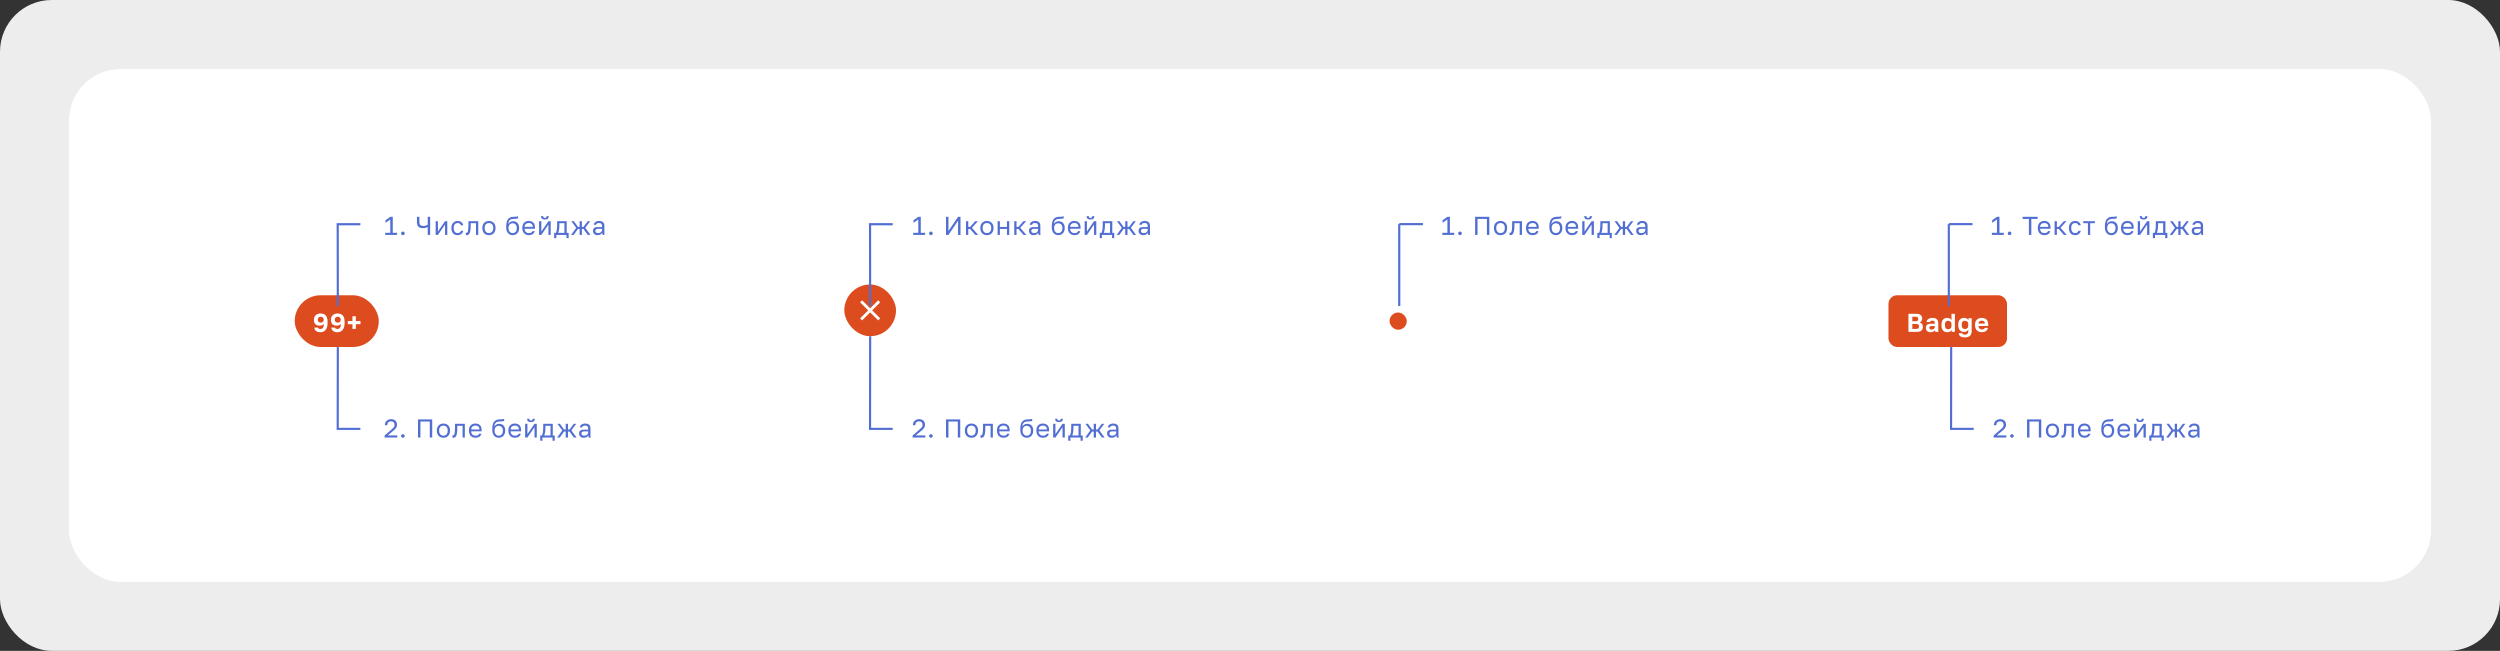 <?xml version="1.0" encoding="UTF-8"?> <svg xmlns="http://www.w3.org/2000/svg" width="1160" height="302" viewBox="0 0 1160 302" fill="none"><rect x="0" y="0" width="1160" height="302" fill="#333333" stroke="none"/><rect width="1160" height="302" rx="24" fill="#EDEDED"></rect><rect x="32" y="32" width="1096" height="238" rx="24" fill="white"></rect><path d="M178.731 109V108.016H181.095V101.836L178.875 103.396V102.172L181.119 100.6H182.247V108.016H184.251V109H178.731ZM186.952 109.12C186.72 109.12 186.52 109.04 186.352 108.88C186.192 108.712 186.112 108.512 186.112 108.28C186.112 108.04 186.192 107.84 186.352 107.68C186.52 107.52 186.72 107.44 186.952 107.44C187.184 107.44 187.38 107.52 187.54 107.68C187.708 107.84 187.792 108.04 187.792 108.28C187.792 108.512 187.708 108.712 187.54 108.88C187.38 109.04 187.184 109.12 186.952 109.12ZM198.462 105.304C198.254 105.44 197.962 105.564 197.586 105.676C197.21 105.788 196.778 105.844 196.29 105.844C195.306 105.844 194.59 105.624 194.142 105.184C193.694 104.736 193.47 104.028 193.47 103.06V100.6H194.598V103.06C194.598 103.692 194.738 104.148 195.018 104.428C195.298 104.7 195.762 104.836 196.41 104.836C196.906 104.836 197.318 104.776 197.646 104.656C197.982 104.536 198.254 104.408 198.462 104.272V100.6H199.59V109H198.462V105.304ZM202.149 102.64H203.205V107.44L206.493 102.64H207.549V109H206.493V104.2L203.205 109H202.149V102.64ZM212.333 109.12C211.925 109.12 211.545 109.056 211.193 108.928C210.841 108.792 210.537 108.592 210.281 108.328C210.025 108.056 209.821 107.716 209.669 107.308C209.525 106.9 209.453 106.424 209.453 105.88V105.64C209.453 105.128 209.533 104.676 209.693 104.284C209.853 103.892 210.065 103.568 210.329 103.312C210.593 103.048 210.897 102.852 211.241 102.724C211.593 102.588 211.957 102.52 212.333 102.52C212.709 102.52 213.045 102.572 213.341 102.676C213.645 102.78 213.905 102.924 214.121 103.108C214.345 103.292 214.525 103.508 214.661 103.756C214.805 104.004 214.909 104.272 214.973 104.56H213.893C213.829 104.408 213.753 104.268 213.665 104.14C213.585 104.004 213.481 103.888 213.353 103.792C213.233 103.696 213.089 103.62 212.921 103.564C212.753 103.508 212.557 103.48 212.333 103.48C212.101 103.48 211.877 103.524 211.661 103.612C211.445 103.692 211.253 103.82 211.085 103.996C210.917 104.164 210.781 104.384 210.677 104.656C210.581 104.928 210.533 105.256 210.533 105.64V105.88C210.533 106.288 210.581 106.64 210.677 106.936C210.781 107.224 210.917 107.46 211.085 107.644C211.253 107.82 211.445 107.952 211.661 108.04C211.877 108.12 212.101 108.16 212.333 108.16C212.725 108.16 213.053 108.064 213.317 107.872C213.589 107.68 213.781 107.416 213.893 107.08H214.973C214.821 107.712 214.509 108.212 214.037 108.58C213.565 108.94 212.997 109.12 212.333 109.12ZM216.512 109.12C216.392 109.12 216.272 109.108 216.152 109.084V108.028C216.192 108.036 216.252 108.04 216.332 108.04C216.508 108.04 216.66 107.984 216.788 107.872C216.924 107.76 217.032 107.564 217.112 107.284C217.192 107.004 217.252 106.624 217.292 106.144C217.332 105.664 217.352 105.056 217.352 104.32V102.64H221.912V109H220.856V103.576H218.408V104.56C218.408 105.448 218.368 106.184 218.288 106.768C218.208 107.352 218.088 107.82 217.928 108.172C217.776 108.516 217.58 108.76 217.34 108.904C217.1 109.048 216.824 109.12 216.512 109.12ZM226.872 109.12C226.464 109.12 226.076 109.056 225.708 108.928C225.34 108.792 225.016 108.592 224.736 108.328C224.456 108.056 224.232 107.716 224.064 107.308C223.896 106.9 223.812 106.424 223.812 105.88V105.64C223.812 105.128 223.896 104.676 224.064 104.284C224.232 103.892 224.456 103.568 224.736 103.312C225.016 103.048 225.34 102.852 225.708 102.724C226.076 102.588 226.464 102.52 226.872 102.52C227.28 102.52 227.668 102.588 228.036 102.724C228.404 102.852 228.728 103.048 229.008 103.312C229.288 103.568 229.512 103.892 229.68 104.284C229.848 104.676 229.932 105.128 229.932 105.64V105.88C229.932 106.424 229.848 106.9 229.68 107.308C229.512 107.716 229.288 108.056 229.008 108.328C228.728 108.592 228.404 108.792 228.036 108.928C227.668 109.056 227.28 109.12 226.872 109.12ZM226.872 108.16C227.112 108.16 227.352 108.12 227.592 108.04C227.832 107.952 228.044 107.82 228.228 107.644C228.412 107.46 228.56 107.224 228.672 106.936C228.792 106.648 228.852 106.296 228.852 105.88V105.64C228.852 105.256 228.792 104.928 228.672 104.656C228.56 104.384 228.412 104.16 228.228 103.984C228.044 103.808 227.832 103.68 227.592 103.6C227.352 103.52 227.112 103.48 226.872 103.48C226.632 103.48 226.392 103.52 226.152 103.6C225.912 103.68 225.7 103.808 225.516 103.984C225.332 104.16 225.18 104.384 225.06 104.656C224.948 104.928 224.892 105.256 224.892 105.64V105.88C224.892 106.296 224.948 106.648 225.06 106.936C225.18 107.224 225.332 107.46 225.516 107.644C225.7 107.82 225.912 107.952 226.152 108.04C226.392 108.12 226.632 108.16 226.872 108.16ZM237.867 109.12C237.443 109.12 237.047 109.04 236.679 108.88C236.319 108.72 236.003 108.488 235.731 108.184C235.467 107.872 235.255 107.492 235.095 107.044C234.943 106.596 234.867 106.088 234.867 105.52V105.28C234.867 104.56 234.919 103.92 235.023 103.36C235.127 102.792 235.303 102.312 235.551 101.92C235.807 101.52 236.139 101.208 236.547 100.984C236.963 100.76 237.483 100.632 238.107 100.6C238.611 100.576 239.051 100.556 239.427 100.54C239.803 100.516 240.123 100.436 240.387 100.3V101.32C240.259 101.392 240.023 101.448 239.679 101.488C239.343 101.528 238.879 101.556 238.287 101.572C237.903 101.58 237.563 101.628 237.267 101.716C236.979 101.804 236.731 101.944 236.523 102.136C236.323 102.328 236.163 102.58 236.043 102.892C235.931 103.196 235.859 103.572 235.827 104.02C236.019 103.596 236.315 103.26 236.715 103.012C237.115 102.764 237.579 102.64 238.107 102.64C238.515 102.64 238.887 102.712 239.223 102.856C239.559 102.992 239.847 103.188 240.087 103.444C240.335 103.7 240.527 104.016 240.663 104.392C240.799 104.76 240.867 105.176 240.867 105.64V105.88C240.867 106.376 240.791 106.824 240.639 107.224C240.487 107.616 240.279 107.956 240.015 108.244C239.751 108.524 239.435 108.74 239.067 108.892C238.699 109.044 238.299 109.12 237.867 109.12ZM237.867 108.16C238.427 108.16 238.887 107.968 239.247 107.584C239.607 107.192 239.787 106.624 239.787 105.88V105.64C239.787 105.328 239.739 105.048 239.643 104.8C239.547 104.552 239.415 104.34 239.247 104.164C239.079 103.98 238.875 103.84 238.635 103.744C238.403 103.648 238.147 103.6 237.867 103.6C237.587 103.6 237.327 103.648 237.087 103.744C236.855 103.84 236.655 103.98 236.487 104.164C236.319 104.34 236.187 104.552 236.091 104.8C235.995 105.048 235.947 105.328 235.947 105.64V105.88C235.947 106.232 235.995 106.552 236.091 106.84C236.195 107.12 236.335 107.36 236.511 107.56C236.687 107.752 236.891 107.9 237.123 108.004C237.355 108.108 237.603 108.16 237.867 108.16ZM245.404 109.12C244.996 109.12 244.608 109.056 244.24 108.928C243.872 108.8 243.548 108.604 243.268 108.34C242.988 108.068 242.764 107.728 242.596 107.32C242.428 106.912 242.344 106.432 242.344 105.88V105.64C242.344 105.112 242.424 104.656 242.584 104.272C242.744 103.88 242.956 103.556 243.22 103.3C243.492 103.036 243.804 102.84 244.156 102.712C244.516 102.584 244.892 102.52 245.284 102.52C246.22 102.52 246.944 102.776 247.456 103.288C247.968 103.8 248.224 104.524 248.224 105.46V106.132H243.4C243.4 106.508 243.46 106.824 243.58 107.08C243.7 107.336 243.856 107.544 244.048 107.704C244.24 107.864 244.452 107.98 244.684 108.052C244.924 108.124 245.164 108.16 245.404 108.16C245.884 108.16 246.252 108.08 246.508 107.92C246.772 107.76 246.96 107.54 247.072 107.26H248.104C248.04 107.564 247.924 107.832 247.756 108.064C247.596 108.296 247.396 108.492 247.156 108.652C246.924 108.804 246.656 108.92 246.352 109C246.056 109.08 245.74 109.12 245.404 109.12ZM245.344 103.48C245.096 103.48 244.856 103.516 244.624 103.588C244.392 103.652 244.184 103.76 244 103.912C243.824 104.056 243.68 104.24 243.568 104.464C243.456 104.688 243.4 104.956 243.4 105.268H247.228C247.22 104.94 247.164 104.664 247.06 104.44C246.964 104.208 246.832 104.024 246.664 103.888C246.496 103.744 246.296 103.64 246.064 103.576C245.84 103.512 245.6 103.48 245.344 103.48ZM250.125 102.64H251.181V107.44L254.469 102.64H255.525V109H254.469V104.2L251.181 109H250.125V102.64ZM252.825 101.86C252.201 101.86 251.745 101.728 251.457 101.464C251.169 101.192 251.025 100.804 251.025 100.3H252.057C252.057 100.844 252.313 101.116 252.825 101.116C253.353 101.116 253.617 100.844 253.617 100.3H254.625C254.625 100.804 254.481 101.192 254.193 101.464C253.905 101.728 253.449 101.86 252.825 101.86ZM257.129 108.064H257.909C257.997 107.944 258.077 107.76 258.149 107.512C258.221 107.264 258.285 106.972 258.341 106.636C258.397 106.3 258.437 105.936 258.461 105.544C258.493 105.144 258.509 104.736 258.509 104.32V102.64H262.949V108.064H263.849V110.5H262.841V109H258.137V110.5H257.129V108.064ZM261.893 108.064V103.576H259.541V104.56C259.541 104.896 259.529 105.232 259.505 105.568C259.481 105.896 259.445 106.212 259.397 106.516C259.349 106.812 259.289 107.096 259.217 107.368C259.153 107.632 259.077 107.864 258.989 108.064H261.893ZM267.372 105.724L265.092 102.64H266.268L268.212 105.304H268.944V102.64H270V105.304H270.72L272.7 102.64H273.852L271.572 105.688L273.972 109H272.724L270.72 106.216H270V109H268.944V106.216H268.212L266.196 109H264.972L267.372 105.724ZM277.324 109.12C276.972 109.12 276.66 109.072 276.388 108.976C276.124 108.872 275.9 108.732 275.716 108.556C275.532 108.38 275.392 108.172 275.296 107.932C275.2 107.692 275.152 107.428 275.152 107.14C275.152 106.508 275.336 106.052 275.704 105.772C276.08 105.492 276.616 105.352 277.312 105.352H279.376V104.92C279.376 104.376 279.252 104 279.004 103.792C278.764 103.584 278.4 103.48 277.912 103.48C277.456 103.48 277.124 103.568 276.916 103.744C276.708 103.912 276.592 104.104 276.568 104.32H275.512C275.528 104.064 275.596 103.828 275.716 103.612C275.844 103.388 276.012 103.196 276.22 103.036C276.436 102.876 276.692 102.752 276.988 102.664C277.284 102.568 277.612 102.52 277.972 102.52C278.724 102.52 279.32 102.7 279.76 103.06C280.208 103.412 280.432 103.992 280.432 104.8V107.38C280.432 107.716 280.432 108.012 280.432 108.268C280.44 108.516 280.46 108.76 280.492 109H279.568C279.544 108.816 279.528 108.644 279.52 108.484C279.512 108.316 279.508 108.128 279.508 107.92C279.34 108.256 279.068 108.54 278.692 108.772C278.316 109.004 277.86 109.12 277.324 109.12ZM277.552 108.16C277.8 108.16 278.032 108.128 278.248 108.064C278.472 107.992 278.668 107.892 278.836 107.764C279.004 107.628 279.136 107.464 279.232 107.272C279.328 107.08 279.376 106.856 279.376 106.6V106.168H277.492C277.1 106.168 276.792 106.248 276.568 106.408C276.344 106.56 276.232 106.804 276.232 107.14C276.232 107.436 276.336 107.68 276.544 107.872C276.76 108.064 277.096 108.16 277.552 108.16Z" fill="#526ED3"></path><path d="M178.455 202.076L181.815 199.16C182.071 198.944 182.279 198.748 182.439 198.572C182.607 198.396 182.739 198.232 182.835 198.08C182.931 197.92 182.995 197.764 183.027 197.612C183.067 197.46 183.087 197.296 183.087 197.12C183.087 196.648 182.947 196.26 182.667 195.956C182.387 195.644 182.003 195.488 181.515 195.488C180.931 195.488 180.483 195.648 180.171 195.968C179.859 196.28 179.703 196.724 179.703 197.3H178.575C178.575 196.892 178.643 196.516 178.779 196.172C178.923 195.82 179.123 195.52 179.379 195.272C179.643 195.024 179.955 194.832 180.315 194.696C180.675 194.552 181.075 194.48 181.515 194.48C181.939 194.48 182.319 194.548 182.655 194.684C182.991 194.812 183.275 194.996 183.507 195.236C183.739 195.468 183.915 195.744 184.035 196.064C184.155 196.384 184.215 196.736 184.215 197.12C184.215 197.408 184.171 197.676 184.083 197.924C183.995 198.172 183.871 198.408 183.711 198.632C183.559 198.856 183.371 199.076 183.147 199.292C182.931 199.5 182.691 199.716 182.427 199.94L179.919 202.016H184.335V203H178.455V202.076ZM186.952 203.12C186.72 203.12 186.52 203.04 186.352 202.88C186.192 202.712 186.112 202.512 186.112 202.28C186.112 202.04 186.192 201.84 186.352 201.68C186.52 201.52 186.72 201.44 186.952 201.44C187.184 201.44 187.38 201.52 187.54 201.68C187.708 201.84 187.792 202.04 187.792 202.28C187.792 202.512 187.708 202.712 187.54 202.88C187.38 203.04 187.184 203.12 186.952 203.12ZM193.95 194.6H200.55V203H199.422V195.584H195.078V203H193.95V194.6ZM205.75 203.12C205.342 203.12 204.954 203.056 204.586 202.928C204.218 202.792 203.894 202.592 203.614 202.328C203.334 202.056 203.11 201.716 202.942 201.308C202.774 200.9 202.69 200.424 202.69 199.88V199.64C202.69 199.128 202.774 198.676 202.942 198.284C203.11 197.892 203.334 197.568 203.614 197.312C203.894 197.048 204.218 196.852 204.586 196.724C204.954 196.588 205.342 196.52 205.75 196.52C206.158 196.52 206.546 196.588 206.914 196.724C207.282 196.852 207.606 197.048 207.886 197.312C208.166 197.568 208.39 197.892 208.558 198.284C208.726 198.676 208.81 199.128 208.81 199.64V199.88C208.81 200.424 208.726 200.9 208.558 201.308C208.39 201.716 208.166 202.056 207.886 202.328C207.606 202.592 207.282 202.792 206.914 202.928C206.546 203.056 206.158 203.12 205.75 203.12ZM205.75 202.16C205.99 202.16 206.23 202.12 206.47 202.04C206.71 201.952 206.922 201.82 207.106 201.644C207.29 201.46 207.438 201.224 207.55 200.936C207.67 200.648 207.73 200.296 207.73 199.88V199.64C207.73 199.256 207.67 198.928 207.55 198.656C207.438 198.384 207.29 198.16 207.106 197.984C206.922 197.808 206.71 197.68 206.47 197.6C206.23 197.52 205.99 197.48 205.75 197.48C205.51 197.48 205.27 197.52 205.03 197.6C204.79 197.68 204.578 197.808 204.394 197.984C204.21 198.16 204.058 198.384 203.938 198.656C203.826 198.928 203.77 199.256 203.77 199.64V199.88C203.77 200.296 203.826 200.648 203.938 200.936C204.058 201.224 204.21 201.46 204.394 201.644C204.578 201.82 204.79 201.952 205.03 202.04C205.27 202.12 205.51 202.16 205.75 202.16ZM210.288 203.12C210.168 203.12 210.048 203.108 209.928 203.084V202.028C209.968 202.036 210.028 202.04 210.108 202.04C210.284 202.04 210.436 201.984 210.564 201.872C210.7 201.76 210.808 201.564 210.888 201.284C210.968 201.004 211.028 200.624 211.068 200.144C211.108 199.664 211.128 199.056 211.128 198.32V196.64H215.688V203H214.632V197.576H212.184V198.56C212.184 199.448 212.144 200.184 212.064 200.768C211.984 201.352 211.864 201.82 211.704 202.172C211.552 202.516 211.356 202.76 211.116 202.904C210.876 203.048 210.6 203.12 210.288 203.12ZM220.648 203.12C220.24 203.12 219.852 203.056 219.484 202.928C219.116 202.8 218.792 202.604 218.512 202.34C218.232 202.068 218.008 201.728 217.84 201.32C217.672 200.912 217.588 200.432 217.588 199.88V199.64C217.588 199.112 217.668 198.656 217.828 198.272C217.988 197.88 218.2 197.556 218.464 197.3C218.736 197.036 219.048 196.84 219.4 196.712C219.76 196.584 220.136 196.52 220.528 196.52C221.464 196.52 222.188 196.776 222.7 197.288C223.212 197.8 223.468 198.524 223.468 199.46V200.132H218.644C218.644 200.508 218.704 200.824 218.824 201.08C218.944 201.336 219.1 201.544 219.292 201.704C219.484 201.864 219.696 201.98 219.928 202.052C220.168 202.124 220.408 202.16 220.648 202.16C221.128 202.16 221.496 202.08 221.752 201.92C222.016 201.76 222.204 201.54 222.316 201.26H223.348C223.284 201.564 223.168 201.832 223 202.064C222.84 202.296 222.64 202.492 222.4 202.652C222.168 202.804 221.9 202.92 221.596 203C221.3 203.08 220.984 203.12 220.648 203.12ZM220.588 197.48C220.34 197.48 220.1 197.516 219.868 197.588C219.636 197.652 219.428 197.76 219.244 197.912C219.068 198.056 218.924 198.24 218.812 198.464C218.7 198.688 218.644 198.956 218.644 199.268H222.472C222.464 198.94 222.408 198.664 222.304 198.44C222.208 198.208 222.076 198.024 221.908 197.888C221.74 197.744 221.54 197.64 221.308 197.576C221.084 197.512 220.844 197.48 220.588 197.48ZM231.409 203.12C230.985 203.12 230.589 203.04 230.221 202.88C229.861 202.72 229.545 202.488 229.273 202.184C229.009 201.872 228.797 201.492 228.637 201.044C228.485 200.596 228.409 200.088 228.409 199.52V199.28C228.409 198.56 228.461 197.92 228.565 197.36C228.669 196.792 228.845 196.312 229.093 195.92C229.349 195.52 229.681 195.208 230.089 194.984C230.505 194.76 231.025 194.632 231.649 194.6C232.153 194.576 232.593 194.556 232.969 194.54C233.345 194.516 233.665 194.436 233.929 194.3V195.32C233.801 195.392 233.565 195.448 233.221 195.488C232.885 195.528 232.421 195.556 231.829 195.572C231.445 195.58 231.105 195.628 230.809 195.716C230.521 195.804 230.273 195.944 230.065 196.136C229.865 196.328 229.705 196.58 229.585 196.892C229.473 197.196 229.401 197.572 229.369 198.02C229.561 197.596 229.857 197.26 230.257 197.012C230.657 196.764 231.121 196.64 231.649 196.64C232.057 196.64 232.429 196.712 232.765 196.856C233.101 196.992 233.389 197.188 233.629 197.444C233.877 197.7 234.069 198.016 234.205 198.392C234.341 198.76 234.409 199.176 234.409 199.64V199.88C234.409 200.376 234.333 200.824 234.181 201.224C234.029 201.616 233.821 201.956 233.557 202.244C233.293 202.524 232.977 202.74 232.609 202.892C232.241 203.044 231.841 203.12 231.409 203.12ZM231.409 202.16C231.969 202.16 232.429 201.968 232.789 201.584C233.149 201.192 233.329 200.624 233.329 199.88V199.64C233.329 199.328 233.281 199.048 233.185 198.8C233.089 198.552 232.957 198.34 232.789 198.164C232.621 197.98 232.417 197.84 232.177 197.744C231.945 197.648 231.689 197.6 231.409 197.6C231.129 197.6 230.869 197.648 230.629 197.744C230.397 197.84 230.197 197.98 230.029 198.164C229.861 198.34 229.729 198.552 229.633 198.8C229.537 199.048 229.489 199.328 229.489 199.64V199.88C229.489 200.232 229.537 200.552 229.633 200.84C229.737 201.12 229.877 201.36 230.053 201.56C230.229 201.752 230.433 201.9 230.665 202.004C230.897 202.108 231.145 202.16 231.409 202.16ZM238.945 203.12C238.537 203.12 238.149 203.056 237.781 202.928C237.413 202.8 237.089 202.604 236.809 202.34C236.529 202.068 236.305 201.728 236.137 201.32C235.969 200.912 235.885 200.432 235.885 199.88V199.64C235.885 199.112 235.965 198.656 236.125 198.272C236.285 197.88 236.497 197.556 236.761 197.3C237.033 197.036 237.345 196.84 237.697 196.712C238.057 196.584 238.433 196.52 238.825 196.52C239.761 196.52 240.485 196.776 240.997 197.288C241.509 197.8 241.765 198.524 241.765 199.46V200.132H236.941C236.941 200.508 237.001 200.824 237.121 201.08C237.241 201.336 237.397 201.544 237.589 201.704C237.781 201.864 237.993 201.98 238.225 202.052C238.465 202.124 238.705 202.16 238.945 202.16C239.425 202.16 239.793 202.08 240.049 201.92C240.313 201.76 240.501 201.54 240.613 201.26H241.645C241.581 201.564 241.465 201.832 241.297 202.064C241.137 202.296 240.937 202.492 240.697 202.652C240.465 202.804 240.197 202.92 239.893 203C239.597 203.08 239.281 203.12 238.945 203.12ZM238.885 197.48C238.637 197.48 238.397 197.516 238.165 197.588C237.933 197.652 237.725 197.76 237.541 197.912C237.365 198.056 237.221 198.24 237.109 198.464C236.997 198.688 236.941 198.956 236.941 199.268H240.769C240.761 198.94 240.705 198.664 240.601 198.44C240.505 198.208 240.373 198.024 240.205 197.888C240.037 197.744 239.837 197.64 239.605 197.576C239.381 197.512 239.141 197.48 238.885 197.48ZM243.666 196.64H244.722V201.44L248.01 196.64H249.066V203H248.01V198.2L244.722 203H243.666V196.64ZM246.366 195.86C245.742 195.86 245.286 195.728 244.998 195.464C244.71 195.192 244.566 194.804 244.566 194.3H245.598C245.598 194.844 245.854 195.116 246.366 195.116C246.894 195.116 247.158 194.844 247.158 194.3H248.166C248.166 194.804 248.022 195.192 247.734 195.464C247.446 195.728 246.99 195.86 246.366 195.86ZM250.67 202.064H251.45C251.538 201.944 251.618 201.76 251.69 201.512C251.762 201.264 251.826 200.972 251.882 200.636C251.938 200.3 251.978 199.936 252.002 199.544C252.034 199.144 252.05 198.736 252.05 198.32V196.64H256.49V202.064H257.39V204.5H256.382V203H251.678V204.5H250.67V202.064ZM255.434 202.064V197.576H253.082V198.56C253.082 198.896 253.07 199.232 253.046 199.568C253.022 199.896 252.986 200.212 252.938 200.516C252.89 200.812 252.83 201.096 252.758 201.368C252.694 201.632 252.618 201.864 252.53 202.064H255.434ZM260.913 199.724L258.633 196.64H259.809L261.753 199.304H262.485V196.64H263.541V199.304H264.261L266.241 196.64H267.393L265.113 199.688L267.513 203H266.265L264.261 200.216H263.541V203H262.485V200.216H261.753L259.737 203H258.513L260.913 199.724ZM270.866 203.12C270.514 203.12 270.202 203.072 269.93 202.976C269.666 202.872 269.442 202.732 269.258 202.556C269.074 202.38 268.934 202.172 268.838 201.932C268.742 201.692 268.694 201.428 268.694 201.14C268.694 200.508 268.878 200.052 269.246 199.772C269.622 199.492 270.158 199.352 270.854 199.352H272.918V198.92C272.918 198.376 272.794 198 272.546 197.792C272.306 197.584 271.942 197.48 271.454 197.48C270.998 197.48 270.666 197.568 270.458 197.744C270.25 197.912 270.134 198.104 270.11 198.32H269.054C269.07 198.064 269.138 197.828 269.258 197.612C269.386 197.388 269.554 197.196 269.762 197.036C269.978 196.876 270.234 196.752 270.53 196.664C270.826 196.568 271.154 196.52 271.514 196.52C272.266 196.52 272.862 196.7 273.302 197.06C273.75 197.412 273.974 197.992 273.974 198.8V201.38C273.974 201.716 273.974 202.012 273.974 202.268C273.982 202.516 274.002 202.76 274.034 203H273.11C273.086 202.816 273.07 202.644 273.062 202.484C273.054 202.316 273.05 202.128 273.05 201.92C272.882 202.256 272.61 202.54 272.234 202.772C271.858 203.004 271.402 203.12 270.866 203.12ZM271.094 202.16C271.342 202.16 271.574 202.128 271.79 202.064C272.014 201.992 272.21 201.892 272.378 201.764C272.546 201.628 272.678 201.464 272.774 201.272C272.87 201.08 272.918 200.856 272.918 200.6V200.168H271.034C270.642 200.168 270.334 200.248 270.11 200.408C269.886 200.56 269.774 200.804 269.774 201.14C269.774 201.436 269.878 201.68 270.086 201.872C270.302 202.064 270.638 202.16 271.094 202.16Z" fill="#526ED3"></path><rect x="136.75" y="137" width="39" height="24" rx="12" fill="#DD4C1E"></rect><path d="M148.646 154.144C147.846 154.144 147.202 153.972 146.714 153.628C146.226 153.284 145.93 152.748 145.826 152.02H147.506C147.586 152.228 147.714 152.384 147.89 152.488C148.074 152.584 148.346 152.632 148.706 152.632C148.922 152.632 149.122 152.6 149.306 152.536C149.498 152.464 149.666 152.34 149.81 152.164C149.954 151.98 150.07 151.732 150.158 151.42C150.246 151.108 150.302 150.708 150.326 150.22C150.222 150.38 150.094 150.516 149.942 150.628C149.79 150.732 149.622 150.82 149.438 150.892C149.262 150.956 149.074 151.004 148.874 151.036C148.682 151.068 148.486 151.084 148.286 151.084C147.438 151.084 146.786 150.856 146.33 150.4C145.874 149.936 145.646 149.284 145.646 148.444V148.312C145.646 147.888 145.722 147.5 145.874 147.148C146.026 146.796 146.234 146.496 146.498 146.248C146.77 145.992 147.094 145.796 147.47 145.66C147.846 145.524 148.258 145.456 148.706 145.456C149.77 145.456 150.586 145.768 151.154 146.392C151.722 147.016 152.006 148.032 152.006 149.44V149.668C152.006 150.476 151.922 151.164 151.754 151.732C151.586 152.292 151.35 152.752 151.046 153.112C150.75 153.472 150.394 153.736 149.978 153.904C149.57 154.064 149.126 154.144 148.646 154.144ZM148.826 149.692C149.258 149.692 149.594 149.572 149.834 149.332C150.082 149.092 150.206 148.78 150.206 148.396V148.276C150.206 147.9 150.078 147.588 149.822 147.34C149.574 147.092 149.242 146.968 148.826 146.968C148.394 146.968 148.054 147.092 147.806 147.34C147.566 147.58 147.446 147.892 147.446 148.276V148.396C147.446 148.78 147.566 149.092 147.806 149.332C148.054 149.572 148.394 149.692 148.826 149.692ZM156.546 154.144C155.746 154.144 155.102 153.972 154.614 153.628C154.126 153.284 153.83 152.748 153.726 152.02H155.406C155.486 152.228 155.614 152.384 155.79 152.488C155.974 152.584 156.246 152.632 156.606 152.632C156.822 152.632 157.022 152.6 157.206 152.536C157.398 152.464 157.566 152.34 157.71 152.164C157.854 151.98 157.97 151.732 158.058 151.42C158.146 151.108 158.202 150.708 158.226 150.22C158.122 150.38 157.994 150.516 157.842 150.628C157.69 150.732 157.522 150.82 157.338 150.892C157.162 150.956 156.974 151.004 156.774 151.036C156.582 151.068 156.386 151.084 156.186 151.084C155.338 151.084 154.686 150.856 154.23 150.4C153.774 149.936 153.546 149.284 153.546 148.444V148.312C153.546 147.888 153.622 147.5 153.774 147.148C153.926 146.796 154.134 146.496 154.398 146.248C154.67 145.992 154.994 145.796 155.37 145.66C155.746 145.524 156.158 145.456 156.606 145.456C157.67 145.456 158.486 145.768 159.054 146.392C159.622 147.016 159.906 148.032 159.906 149.44V149.668C159.906 150.476 159.822 151.164 159.654 151.732C159.486 152.292 159.25 152.752 158.946 153.112C158.65 153.472 158.294 153.736 157.878 153.904C157.47 154.064 157.026 154.144 156.546 154.144ZM156.726 149.692C157.158 149.692 157.494 149.572 157.734 149.332C157.982 149.092 158.106 148.78 158.106 148.396V148.276C158.106 147.9 157.978 147.588 157.722 147.34C157.474 147.092 157.142 146.968 156.726 146.968C156.294 146.968 155.954 147.092 155.706 147.34C155.466 147.58 155.346 147.892 155.346 148.276V148.396C155.346 148.78 155.466 149.092 155.706 149.332C155.954 149.572 156.294 149.692 156.726 149.692ZM163.534 150.424H161.386V148.936H163.534V146.74H165.118V148.936H167.266V150.424H165.118V152.62H163.534V150.424Z" fill="white"></path><path d="M156.75 142L156.699 104.041L167.216 104.041" stroke="#526ED3"></path><path d="M156.75 161.026L156.699 198.986L167.216 198.986" stroke="#526ED3"></path><rect x="391.75" y="132" width="24" height="24" rx="12" fill="#DD4C1E"></rect><path d="M408.417 140.273L407.477 139.333L403.75 143.06L400.023 139.333L399.083 140.273L402.81 144L399.083 147.727L400.023 148.667L403.75 144.94L407.477 148.667L408.417 147.727L404.69 144L408.417 140.273Z" fill="white"></path><path d="M423.731 109V108.016H426.095V101.836L423.875 103.396V102.172L426.119 100.6H427.247V108.016H429.251V109H423.731ZM431.952 109.12C431.72 109.12 431.52 109.04 431.352 108.88C431.192 108.712 431.112 108.512 431.112 108.28C431.112 108.04 431.192 107.84 431.352 107.68C431.52 107.52 431.72 107.44 431.952 107.44C432.184 107.44 432.38 107.52 432.54 107.68C432.708 107.84 432.792 108.04 432.792 108.28C432.792 108.512 432.708 108.712 432.54 108.88C432.38 109.04 432.184 109.12 431.952 109.12ZM438.95 100.6H440.078V107.2L444.542 100.6H445.67V109H444.542V102.4L440.078 109H438.95V100.6ZM448.227 102.64H449.283V105.304H450.123L452.499 102.64H453.747L450.987 105.688L453.867 109H452.523L450.123 106.216H449.283V109H448.227V102.64ZM457.935 109.12C457.527 109.12 457.139 109.056 456.771 108.928C456.403 108.792 456.079 108.592 455.799 108.328C455.519 108.056 455.295 107.716 455.127 107.308C454.959 106.9 454.875 106.424 454.875 105.88V105.64C454.875 105.128 454.959 104.676 455.127 104.284C455.295 103.892 455.519 103.568 455.799 103.312C456.079 103.048 456.403 102.852 456.771 102.724C457.139 102.588 457.527 102.52 457.935 102.52C458.343 102.52 458.731 102.588 459.099 102.724C459.467 102.852 459.791 103.048 460.071 103.312C460.351 103.568 460.575 103.892 460.743 104.284C460.911 104.676 460.995 105.128 460.995 105.64V105.88C460.995 106.424 460.911 106.9 460.743 107.308C460.575 107.716 460.351 108.056 460.071 108.328C459.791 108.592 459.467 108.792 459.099 108.928C458.731 109.056 458.343 109.12 457.935 109.12ZM457.935 108.16C458.175 108.16 458.415 108.12 458.655 108.04C458.895 107.952 459.107 107.82 459.291 107.644C459.475 107.46 459.623 107.224 459.735 106.936C459.855 106.648 459.915 106.296 459.915 105.88V105.64C459.915 105.256 459.855 104.928 459.735 104.656C459.623 104.384 459.475 104.16 459.291 103.984C459.107 103.808 458.895 103.68 458.655 103.6C458.415 103.52 458.175 103.48 457.935 103.48C457.695 103.48 457.455 103.52 457.215 103.6C456.975 103.68 456.763 103.808 456.579 103.984C456.395 104.16 456.243 104.384 456.123 104.656C456.011 104.928 455.955 105.256 455.955 105.64V105.88C455.955 106.296 456.011 106.648 456.123 106.936C456.243 107.224 456.395 107.46 456.579 107.644C456.763 107.82 456.975 107.952 457.215 108.04C457.455 108.12 457.695 108.16 457.935 108.16ZM462.89 102.64H463.946V105.292H467.234V102.64H468.29V109H467.234V106.228H463.946V109H462.89V102.64ZM470.615 102.64H471.671V105.304H472.511L474.887 102.64H476.135L473.375 105.688L476.255 109H474.911L472.511 106.216H471.671V109H470.615V102.64ZM479.612 109.12C479.26 109.12 478.948 109.072 478.676 108.976C478.412 108.872 478.188 108.732 478.004 108.556C477.82 108.38 477.68 108.172 477.584 107.932C477.488 107.692 477.44 107.428 477.44 107.14C477.44 106.508 477.624 106.052 477.992 105.772C478.368 105.492 478.904 105.352 479.6 105.352H481.664V104.92C481.664 104.376 481.54 104 481.292 103.792C481.052 103.584 480.688 103.48 480.2 103.48C479.744 103.48 479.412 103.568 479.204 103.744C478.996 103.912 478.88 104.104 478.856 104.32H477.8C477.816 104.064 477.884 103.828 478.004 103.612C478.132 103.388 478.3 103.196 478.508 103.036C478.724 102.876 478.98 102.752 479.276 102.664C479.572 102.568 479.9 102.52 480.26 102.52C481.012 102.52 481.608 102.7 482.048 103.06C482.496 103.412 482.72 103.992 482.72 104.8V107.38C482.72 107.716 482.72 108.012 482.72 108.268C482.728 108.516 482.748 108.76 482.78 109H481.856C481.832 108.816 481.816 108.644 481.808 108.484C481.8 108.316 481.796 108.128 481.796 107.92C481.628 108.256 481.356 108.54 480.98 108.772C480.604 109.004 480.148 109.12 479.612 109.12ZM479.84 108.16C480.088 108.16 480.32 108.128 480.536 108.064C480.76 107.992 480.956 107.892 481.124 107.764C481.292 107.628 481.424 107.464 481.52 107.272C481.616 107.08 481.664 106.856 481.664 106.6V106.168H479.78C479.388 106.168 479.08 106.248 478.856 106.408C478.632 106.56 478.52 106.804 478.52 107.14C478.52 107.436 478.624 107.68 478.832 107.872C479.048 108.064 479.384 108.16 479.84 108.16ZM491.025 109.12C490.601 109.12 490.205 109.04 489.837 108.88C489.477 108.72 489.161 108.488 488.889 108.184C488.625 107.872 488.413 107.492 488.253 107.044C488.101 106.596 488.025 106.088 488.025 105.52V105.28C488.025 104.56 488.077 103.92 488.181 103.36C488.285 102.792 488.461 102.312 488.709 101.92C488.965 101.52 489.297 101.208 489.705 100.984C490.121 100.76 490.641 100.632 491.265 100.6C491.769 100.576 492.209 100.556 492.585 100.54C492.961 100.516 493.281 100.436 493.545 100.3V101.32C493.417 101.392 493.181 101.448 492.837 101.488C492.501 101.528 492.037 101.556 491.445 101.572C491.061 101.58 490.721 101.628 490.425 101.716C490.137 101.804 489.889 101.944 489.681 102.136C489.481 102.328 489.321 102.58 489.201 102.892C489.089 103.196 489.017 103.572 488.985 104.02C489.177 103.596 489.473 103.26 489.873 103.012C490.273 102.764 490.737 102.64 491.265 102.64C491.673 102.64 492.045 102.712 492.381 102.856C492.717 102.992 493.005 103.188 493.245 103.444C493.493 103.7 493.685 104.016 493.821 104.392C493.957 104.76 494.025 105.176 494.025 105.64V105.88C494.025 106.376 493.949 106.824 493.797 107.224C493.645 107.616 493.437 107.956 493.173 108.244C492.909 108.524 492.593 108.74 492.225 108.892C491.857 109.044 491.457 109.12 491.025 109.12ZM491.025 108.16C491.585 108.16 492.045 107.968 492.405 107.584C492.765 107.192 492.945 106.624 492.945 105.88V105.64C492.945 105.328 492.897 105.048 492.801 104.8C492.705 104.552 492.573 104.34 492.405 104.164C492.237 103.98 492.033 103.84 491.793 103.744C491.561 103.648 491.305 103.6 491.025 103.6C490.745 103.6 490.485 103.648 490.245 103.744C490.013 103.84 489.813 103.98 489.645 104.164C489.477 104.34 489.345 104.552 489.249 104.8C489.153 105.048 489.105 105.328 489.105 105.64V105.88C489.105 106.232 489.153 106.552 489.249 106.84C489.353 107.12 489.493 107.36 489.669 107.56C489.845 107.752 490.049 107.9 490.281 108.004C490.513 108.108 490.761 108.16 491.025 108.16ZM498.562 109.12C498.154 109.12 497.766 109.056 497.398 108.928C497.03 108.8 496.706 108.604 496.426 108.34C496.146 108.068 495.922 107.728 495.754 107.32C495.586 106.912 495.502 106.432 495.502 105.88V105.64C495.502 105.112 495.582 104.656 495.742 104.272C495.902 103.88 496.114 103.556 496.378 103.3C496.65 103.036 496.962 102.84 497.314 102.712C497.674 102.584 498.05 102.52 498.442 102.52C499.378 102.52 500.102 102.776 500.614 103.288C501.126 103.8 501.382 104.524 501.382 105.46V106.132H496.558C496.558 106.508 496.618 106.824 496.738 107.08C496.858 107.336 497.014 107.544 497.206 107.704C497.398 107.864 497.61 107.98 497.842 108.052C498.082 108.124 498.322 108.16 498.562 108.16C499.042 108.16 499.41 108.08 499.666 107.92C499.93 107.76 500.118 107.54 500.23 107.26H501.262C501.198 107.564 501.082 107.832 500.914 108.064C500.754 108.296 500.554 108.492 500.314 108.652C500.082 108.804 499.814 108.92 499.51 109C499.214 109.08 498.898 109.12 498.562 109.12ZM498.502 103.48C498.254 103.48 498.014 103.516 497.782 103.588C497.55 103.652 497.342 103.76 497.158 103.912C496.982 104.056 496.838 104.24 496.726 104.464C496.614 104.688 496.558 104.956 496.558 105.268H500.386C500.378 104.94 500.322 104.664 500.218 104.44C500.122 104.208 499.99 104.024 499.822 103.888C499.654 103.744 499.454 103.64 499.222 103.576C498.998 103.512 498.758 103.48 498.502 103.48ZM503.283 102.64H504.339V107.44L507.627 102.64H508.683V109H507.627V104.2L504.339 109H503.283V102.64ZM505.983 101.86C505.359 101.86 504.903 101.728 504.615 101.464C504.327 101.192 504.183 100.804 504.183 100.3H505.215C505.215 100.844 505.471 101.116 505.983 101.116C506.511 101.116 506.775 100.844 506.775 100.3H507.783C507.783 100.804 507.639 101.192 507.351 101.464C507.063 101.728 506.607 101.86 505.983 101.86ZM510.287 108.064H511.067C511.155 107.944 511.235 107.76 511.307 107.512C511.379 107.264 511.443 106.972 511.499 106.636C511.555 106.3 511.595 105.936 511.619 105.544C511.651 105.144 511.667 104.736 511.667 104.32V102.64H516.107V108.064H517.007V110.5H515.999V109H511.295V110.5H510.287V108.064ZM515.051 108.064V103.576H512.699V104.56C512.699 104.896 512.687 105.232 512.663 105.568C512.639 105.896 512.603 106.212 512.555 106.516C512.507 106.812 512.447 107.096 512.375 107.368C512.311 107.632 512.235 107.864 512.147 108.064H515.051ZM520.53 105.724L518.25 102.64H519.426L521.37 105.304H522.102V102.64H523.158V105.304H523.878L525.858 102.64H527.01L524.73 105.688L527.13 109H525.882L523.878 106.216H523.158V109H522.102V106.216H521.37L519.354 109H518.13L520.53 105.724ZM530.482 109.12C530.13 109.12 529.818 109.072 529.546 108.976C529.282 108.872 529.058 108.732 528.874 108.556C528.69 108.38 528.55 108.172 528.454 107.932C528.358 107.692 528.31 107.428 528.31 107.14C528.31 106.508 528.494 106.052 528.862 105.772C529.238 105.492 529.774 105.352 530.47 105.352H532.534V104.92C532.534 104.376 532.41 104 532.162 103.792C531.922 103.584 531.558 103.48 531.07 103.48C530.614 103.48 530.282 103.568 530.074 103.744C529.866 103.912 529.75 104.104 529.726 104.32H528.67C528.686 104.064 528.754 103.828 528.874 103.612C529.002 103.388 529.17 103.196 529.378 103.036C529.594 102.876 529.85 102.752 530.146 102.664C530.442 102.568 530.77 102.52 531.13 102.52C531.882 102.52 532.478 102.7 532.918 103.06C533.366 103.412 533.59 103.992 533.59 104.8V107.38C533.59 107.716 533.59 108.012 533.59 108.268C533.598 108.516 533.618 108.76 533.65 109H532.726C532.702 108.816 532.686 108.644 532.678 108.484C532.67 108.316 532.666 108.128 532.666 107.92C532.498 108.256 532.226 108.54 531.85 108.772C531.474 109.004 531.018 109.12 530.482 109.12ZM530.71 108.16C530.958 108.16 531.19 108.128 531.406 108.064C531.63 107.992 531.826 107.892 531.994 107.764C532.162 107.628 532.294 107.464 532.39 107.272C532.486 107.08 532.534 106.856 532.534 106.6V106.168H530.65C530.258 106.168 529.95 106.248 529.726 106.408C529.502 106.56 529.39 106.804 529.39 107.14C529.39 107.436 529.494 107.68 529.702 107.872C529.918 108.064 530.254 108.16 530.71 108.16Z" fill="#526ED3"></path><path d="M423.455 202.076L426.815 199.16C427.071 198.944 427.279 198.748 427.439 198.572C427.607 198.396 427.739 198.232 427.835 198.08C427.931 197.92 427.995 197.764 428.027 197.612C428.067 197.46 428.087 197.296 428.087 197.12C428.087 196.648 427.947 196.26 427.667 195.956C427.387 195.644 427.003 195.488 426.515 195.488C425.931 195.488 425.483 195.648 425.171 195.968C424.859 196.28 424.703 196.724 424.703 197.3H423.575C423.575 196.892 423.643 196.516 423.779 196.172C423.923 195.82 424.123 195.52 424.379 195.272C424.643 195.024 424.955 194.832 425.315 194.696C425.675 194.552 426.075 194.48 426.515 194.48C426.939 194.48 427.319 194.548 427.655 194.684C427.991 194.812 428.275 194.996 428.507 195.236C428.739 195.468 428.915 195.744 429.035 196.064C429.155 196.384 429.215 196.736 429.215 197.12C429.215 197.408 429.171 197.676 429.083 197.924C428.995 198.172 428.871 198.408 428.711 198.632C428.559 198.856 428.371 199.076 428.147 199.292C427.931 199.5 427.691 199.716 427.427 199.94L424.919 202.016H429.335V203H423.455V202.076ZM431.952 203.12C431.72 203.12 431.52 203.04 431.352 202.88C431.192 202.712 431.112 202.512 431.112 202.28C431.112 202.04 431.192 201.84 431.352 201.68C431.52 201.52 431.72 201.44 431.952 201.44C432.184 201.44 432.38 201.52 432.54 201.68C432.708 201.84 432.792 202.04 432.792 202.28C432.792 202.512 432.708 202.712 432.54 202.88C432.38 203.04 432.184 203.12 431.952 203.12ZM438.95 194.6H445.55V203H444.422V195.584H440.078V203H438.95V194.6ZM450.75 203.12C450.342 203.12 449.954 203.056 449.586 202.928C449.218 202.792 448.894 202.592 448.614 202.328C448.334 202.056 448.11 201.716 447.942 201.308C447.774 200.9 447.69 200.424 447.69 199.88V199.64C447.69 199.128 447.774 198.676 447.942 198.284C448.11 197.892 448.334 197.568 448.614 197.312C448.894 197.048 449.218 196.852 449.586 196.724C449.954 196.588 450.342 196.52 450.75 196.52C451.158 196.52 451.546 196.588 451.914 196.724C452.282 196.852 452.606 197.048 452.886 197.312C453.166 197.568 453.39 197.892 453.558 198.284C453.726 198.676 453.81 199.128 453.81 199.64V199.88C453.81 200.424 453.726 200.9 453.558 201.308C453.39 201.716 453.166 202.056 452.886 202.328C452.606 202.592 452.282 202.792 451.914 202.928C451.546 203.056 451.158 203.12 450.75 203.12ZM450.75 202.16C450.99 202.16 451.23 202.12 451.47 202.04C451.71 201.952 451.922 201.82 452.106 201.644C452.29 201.46 452.438 201.224 452.55 200.936C452.67 200.648 452.73 200.296 452.73 199.88V199.64C452.73 199.256 452.67 198.928 452.55 198.656C452.438 198.384 452.29 198.16 452.106 197.984C451.922 197.808 451.71 197.68 451.47 197.6C451.23 197.52 450.99 197.48 450.75 197.48C450.51 197.48 450.27 197.52 450.03 197.6C449.79 197.68 449.578 197.808 449.394 197.984C449.21 198.16 449.058 198.384 448.938 198.656C448.826 198.928 448.77 199.256 448.77 199.64V199.88C448.77 200.296 448.826 200.648 448.938 200.936C449.058 201.224 449.21 201.46 449.394 201.644C449.578 201.82 449.79 201.952 450.03 202.04C450.27 202.12 450.51 202.16 450.75 202.16ZM455.288 203.12C455.168 203.12 455.048 203.108 454.928 203.084V202.028C454.968 202.036 455.028 202.04 455.108 202.04C455.284 202.04 455.436 201.984 455.564 201.872C455.7 201.76 455.808 201.564 455.888 201.284C455.968 201.004 456.028 200.624 456.068 200.144C456.108 199.664 456.128 199.056 456.128 198.32V196.64H460.688V203H459.632V197.576H457.184V198.56C457.184 199.448 457.144 200.184 457.064 200.768C456.984 201.352 456.864 201.82 456.704 202.172C456.552 202.516 456.356 202.76 456.116 202.904C455.876 203.048 455.6 203.12 455.288 203.12ZM465.648 203.12C465.24 203.12 464.852 203.056 464.484 202.928C464.116 202.8 463.792 202.604 463.512 202.34C463.232 202.068 463.008 201.728 462.84 201.32C462.672 200.912 462.588 200.432 462.588 199.88V199.64C462.588 199.112 462.668 198.656 462.828 198.272C462.988 197.88 463.2 197.556 463.464 197.3C463.736 197.036 464.048 196.84 464.4 196.712C464.76 196.584 465.136 196.52 465.528 196.52C466.464 196.52 467.188 196.776 467.7 197.288C468.212 197.8 468.468 198.524 468.468 199.46V200.132H463.644C463.644 200.508 463.704 200.824 463.824 201.08C463.944 201.336 464.1 201.544 464.292 201.704C464.484 201.864 464.696 201.98 464.928 202.052C465.168 202.124 465.408 202.16 465.648 202.16C466.128 202.16 466.496 202.08 466.752 201.92C467.016 201.76 467.204 201.54 467.316 201.26H468.348C468.284 201.564 468.168 201.832 468 202.064C467.84 202.296 467.64 202.492 467.4 202.652C467.168 202.804 466.9 202.92 466.596 203C466.3 203.08 465.984 203.12 465.648 203.12ZM465.588 197.48C465.34 197.48 465.1 197.516 464.868 197.588C464.636 197.652 464.428 197.76 464.244 197.912C464.068 198.056 463.924 198.24 463.812 198.464C463.7 198.688 463.644 198.956 463.644 199.268H467.472C467.464 198.94 467.408 198.664 467.304 198.44C467.208 198.208 467.076 198.024 466.908 197.888C466.74 197.744 466.54 197.64 466.308 197.576C466.084 197.512 465.844 197.48 465.588 197.48ZM476.409 203.12C475.985 203.12 475.589 203.04 475.221 202.88C474.861 202.72 474.545 202.488 474.273 202.184C474.009 201.872 473.797 201.492 473.637 201.044C473.485 200.596 473.409 200.088 473.409 199.52V199.28C473.409 198.56 473.461 197.92 473.565 197.36C473.669 196.792 473.845 196.312 474.093 195.92C474.349 195.52 474.681 195.208 475.089 194.984C475.505 194.76 476.025 194.632 476.649 194.6C477.153 194.576 477.593 194.556 477.969 194.54C478.345 194.516 478.665 194.436 478.929 194.3V195.32C478.801 195.392 478.565 195.448 478.221 195.488C477.885 195.528 477.421 195.556 476.829 195.572C476.445 195.58 476.105 195.628 475.809 195.716C475.521 195.804 475.273 195.944 475.065 196.136C474.865 196.328 474.705 196.58 474.585 196.892C474.473 197.196 474.401 197.572 474.369 198.02C474.561 197.596 474.857 197.26 475.257 197.012C475.657 196.764 476.121 196.64 476.649 196.64C477.057 196.64 477.429 196.712 477.765 196.856C478.101 196.992 478.389 197.188 478.629 197.444C478.877 197.7 479.069 198.016 479.205 198.392C479.341 198.76 479.409 199.176 479.409 199.64V199.88C479.409 200.376 479.333 200.824 479.181 201.224C479.029 201.616 478.821 201.956 478.557 202.244C478.293 202.524 477.977 202.74 477.609 202.892C477.241 203.044 476.841 203.12 476.409 203.12ZM476.409 202.16C476.969 202.16 477.429 201.968 477.789 201.584C478.149 201.192 478.329 200.624 478.329 199.88V199.64C478.329 199.328 478.281 199.048 478.185 198.8C478.089 198.552 477.957 198.34 477.789 198.164C477.621 197.98 477.417 197.84 477.177 197.744C476.945 197.648 476.689 197.6 476.409 197.6C476.129 197.6 475.869 197.648 475.629 197.744C475.397 197.84 475.197 197.98 475.029 198.164C474.861 198.34 474.729 198.552 474.633 198.8C474.537 199.048 474.489 199.328 474.489 199.64V199.88C474.489 200.232 474.537 200.552 474.633 200.84C474.737 201.12 474.877 201.36 475.053 201.56C475.229 201.752 475.433 201.9 475.665 202.004C475.897 202.108 476.145 202.16 476.409 202.16ZM483.945 203.12C483.537 203.12 483.149 203.056 482.781 202.928C482.413 202.8 482.089 202.604 481.809 202.34C481.529 202.068 481.305 201.728 481.137 201.32C480.969 200.912 480.885 200.432 480.885 199.88V199.64C480.885 199.112 480.965 198.656 481.125 198.272C481.285 197.88 481.497 197.556 481.761 197.3C482.033 197.036 482.345 196.84 482.697 196.712C483.057 196.584 483.433 196.52 483.825 196.52C484.761 196.52 485.485 196.776 485.997 197.288C486.509 197.8 486.765 198.524 486.765 199.46V200.132H481.941C481.941 200.508 482.001 200.824 482.121 201.08C482.241 201.336 482.397 201.544 482.589 201.704C482.781 201.864 482.993 201.98 483.225 202.052C483.465 202.124 483.705 202.16 483.945 202.16C484.425 202.16 484.793 202.08 485.049 201.92C485.313 201.76 485.501 201.54 485.613 201.26H486.645C486.581 201.564 486.465 201.832 486.297 202.064C486.137 202.296 485.937 202.492 485.697 202.652C485.465 202.804 485.197 202.92 484.893 203C484.597 203.08 484.281 203.12 483.945 203.12ZM483.885 197.48C483.637 197.48 483.397 197.516 483.165 197.588C482.933 197.652 482.725 197.76 482.541 197.912C482.365 198.056 482.221 198.24 482.109 198.464C481.997 198.688 481.941 198.956 481.941 199.268H485.769C485.761 198.94 485.705 198.664 485.601 198.44C485.505 198.208 485.373 198.024 485.205 197.888C485.037 197.744 484.837 197.64 484.605 197.576C484.381 197.512 484.141 197.48 483.885 197.48ZM488.666 196.64H489.722V201.44L493.01 196.64H494.066V203H493.01V198.2L489.722 203H488.666V196.64ZM491.366 195.86C490.742 195.86 490.286 195.728 489.998 195.464C489.71 195.192 489.566 194.804 489.566 194.3H490.598C490.598 194.844 490.854 195.116 491.366 195.116C491.894 195.116 492.158 194.844 492.158 194.3H493.166C493.166 194.804 493.022 195.192 492.734 195.464C492.446 195.728 491.99 195.86 491.366 195.86ZM495.67 202.064H496.45C496.538 201.944 496.618 201.76 496.69 201.512C496.762 201.264 496.826 200.972 496.882 200.636C496.938 200.3 496.978 199.936 497.002 199.544C497.034 199.144 497.05 198.736 497.05 198.32V196.64H501.49V202.064H502.39V204.5H501.382V203H496.678V204.5H495.67V202.064ZM500.434 202.064V197.576H498.082V198.56C498.082 198.896 498.07 199.232 498.046 199.568C498.022 199.896 497.986 200.212 497.938 200.516C497.89 200.812 497.83 201.096 497.758 201.368C497.694 201.632 497.618 201.864 497.53 202.064H500.434ZM505.913 199.724L503.633 196.64H504.809L506.753 199.304H507.485V196.64H508.541V199.304H509.261L511.241 196.64H512.393L510.113 199.688L512.513 203H511.265L509.261 200.216H508.541V203H507.485V200.216H506.753L504.737 203H503.513L505.913 199.724ZM515.866 203.12C515.514 203.12 515.202 203.072 514.93 202.976C514.666 202.872 514.442 202.732 514.258 202.556C514.074 202.38 513.934 202.172 513.838 201.932C513.742 201.692 513.694 201.428 513.694 201.14C513.694 200.508 513.878 200.052 514.246 199.772C514.622 199.492 515.158 199.352 515.854 199.352H517.918V198.92C517.918 198.376 517.794 198 517.546 197.792C517.306 197.584 516.942 197.48 516.454 197.48C515.998 197.48 515.666 197.568 515.458 197.744C515.25 197.912 515.134 198.104 515.11 198.32H514.054C514.07 198.064 514.138 197.828 514.258 197.612C514.386 197.388 514.554 197.196 514.762 197.036C514.978 196.876 515.234 196.752 515.53 196.664C515.826 196.568 516.154 196.52 516.514 196.52C517.266 196.52 517.862 196.7 518.302 197.06C518.75 197.412 518.974 197.992 518.974 198.8V201.38C518.974 201.716 518.974 202.012 518.974 202.268C518.982 202.516 519.002 202.76 519.034 203H518.11C518.086 202.816 518.07 202.644 518.062 202.484C518.054 202.316 518.05 202.128 518.05 201.92C517.882 202.256 517.61 202.54 517.234 202.772C516.858 203.004 516.402 203.12 515.866 203.12ZM516.094 202.16C516.342 202.16 516.574 202.128 516.79 202.064C517.014 201.992 517.21 201.892 517.378 201.764C517.546 201.628 517.678 201.464 517.774 201.272C517.87 201.08 517.918 200.856 517.918 200.6V200.168H516.034C515.642 200.168 515.334 200.248 515.11 200.408C514.886 200.56 514.774 200.804 514.774 201.14C514.774 201.436 514.878 201.68 515.086 201.872C515.302 202.064 515.638 202.16 516.094 202.16Z" fill="#526ED3"></path><path d="M403.75 142L403.699 104.041L414.216 104.041" stroke="#526ED3"></path><path d="M403.75 156.026L403.699 198.986L414.216 198.986" stroke="#526ED3"></path><path d="M649.25 104L660.25 104" stroke="#526ED3"></path><path d="M669.231 109V108.016H671.595V101.836L669.375 103.396V102.172L671.619 100.6H672.747V108.016H674.751V109H669.231ZM677.452 109.12C677.22 109.12 677.02 109.04 676.852 108.88C676.692 108.712 676.612 108.512 676.612 108.28C676.612 108.04 676.692 107.84 676.852 107.68C677.02 107.52 677.22 107.44 677.452 107.44C677.684 107.44 677.88 107.52 678.04 107.68C678.208 107.84 678.292 108.04 678.292 108.28C678.292 108.512 678.208 108.712 678.04 108.88C677.88 109.04 677.684 109.12 677.452 109.12ZM684.45 100.6H691.05V109H689.922V101.584H685.578V109H684.45V100.6ZM696.25 109.12C695.842 109.12 695.454 109.056 695.086 108.928C694.718 108.792 694.394 108.592 694.114 108.328C693.834 108.056 693.61 107.716 693.442 107.308C693.274 106.9 693.19 106.424 693.19 105.88V105.64C693.19 105.128 693.274 104.676 693.442 104.284C693.61 103.892 693.834 103.568 694.114 103.312C694.394 103.048 694.718 102.852 695.086 102.724C695.454 102.588 695.842 102.52 696.25 102.52C696.658 102.52 697.046 102.588 697.414 102.724C697.782 102.852 698.106 103.048 698.386 103.312C698.666 103.568 698.89 103.892 699.058 104.284C699.226 104.676 699.31 105.128 699.31 105.64V105.88C699.31 106.424 699.226 106.9 699.058 107.308C698.89 107.716 698.666 108.056 698.386 108.328C698.106 108.592 697.782 108.792 697.414 108.928C697.046 109.056 696.658 109.12 696.25 109.12ZM696.25 108.16C696.49 108.16 696.73 108.12 696.97 108.04C697.21 107.952 697.422 107.82 697.606 107.644C697.79 107.46 697.938 107.224 698.05 106.936C698.17 106.648 698.23 106.296 698.23 105.88V105.64C698.23 105.256 698.17 104.928 698.05 104.656C697.938 104.384 697.79 104.16 697.606 103.984C697.422 103.808 697.21 103.68 696.97 103.6C696.73 103.52 696.49 103.48 696.25 103.48C696.01 103.48 695.77 103.52 695.53 103.6C695.29 103.68 695.078 103.808 694.894 103.984C694.71 104.16 694.558 104.384 694.438 104.656C694.326 104.928 694.27 105.256 694.27 105.64V105.88C694.27 106.296 694.326 106.648 694.438 106.936C694.558 107.224 694.71 107.46 694.894 107.644C695.078 107.82 695.29 107.952 695.53 108.04C695.77 108.12 696.01 108.16 696.25 108.16ZM700.788 109.12C700.668 109.12 700.548 109.108 700.428 109.084V108.028C700.468 108.036 700.528 108.04 700.608 108.04C700.784 108.04 700.936 107.984 701.064 107.872C701.2 107.76 701.308 107.564 701.388 107.284C701.468 107.004 701.528 106.624 701.568 106.144C701.608 105.664 701.628 105.056 701.628 104.32V102.64H706.188V109H705.132V103.576H702.684V104.56C702.684 105.448 702.644 106.184 702.564 106.768C702.484 107.352 702.364 107.82 702.204 108.172C702.052 108.516 701.856 108.76 701.616 108.904C701.376 109.048 701.1 109.12 700.788 109.12ZM711.148 109.12C710.74 109.12 710.352 109.056 709.984 108.928C709.616 108.8 709.292 108.604 709.012 108.34C708.732 108.068 708.508 107.728 708.34 107.32C708.172 106.912 708.088 106.432 708.088 105.88V105.64C708.088 105.112 708.168 104.656 708.328 104.272C708.488 103.88 708.7 103.556 708.964 103.3C709.236 103.036 709.548 102.84 709.9 102.712C710.26 102.584 710.636 102.52 711.028 102.52C711.964 102.52 712.688 102.776 713.2 103.288C713.712 103.8 713.968 104.524 713.968 105.46V106.132H709.144C709.144 106.508 709.204 106.824 709.324 107.08C709.444 107.336 709.6 107.544 709.792 107.704C709.984 107.864 710.196 107.98 710.428 108.052C710.668 108.124 710.908 108.16 711.148 108.16C711.628 108.16 711.996 108.08 712.252 107.92C712.516 107.76 712.704 107.54 712.816 107.26H713.848C713.784 107.564 713.668 107.832 713.5 108.064C713.34 108.296 713.14 108.492 712.9 108.652C712.668 108.804 712.4 108.92 712.096 109C711.8 109.08 711.484 109.12 711.148 109.12ZM711.088 103.48C710.84 103.48 710.6 103.516 710.368 103.588C710.136 103.652 709.928 103.76 709.744 103.912C709.568 104.056 709.424 104.24 709.312 104.464C709.2 104.688 709.144 104.956 709.144 105.268H712.972C712.964 104.94 712.908 104.664 712.804 104.44C712.708 104.208 712.576 104.024 712.408 103.888C712.24 103.744 712.04 103.64 711.808 103.576C711.584 103.512 711.344 103.48 711.088 103.48ZM721.909 109.12C721.485 109.12 721.089 109.04 720.721 108.88C720.361 108.72 720.045 108.488 719.773 108.184C719.509 107.872 719.297 107.492 719.137 107.044C718.985 106.596 718.909 106.088 718.909 105.52V105.28C718.909 104.56 718.961 103.92 719.065 103.36C719.169 102.792 719.345 102.312 719.593 101.92C719.849 101.52 720.181 101.208 720.589 100.984C721.005 100.76 721.525 100.632 722.149 100.6C722.653 100.576 723.093 100.556 723.469 100.54C723.845 100.516 724.165 100.436 724.429 100.3V101.32C724.301 101.392 724.065 101.448 723.721 101.488C723.385 101.528 722.921 101.556 722.329 101.572C721.945 101.58 721.605 101.628 721.309 101.716C721.021 101.804 720.773 101.944 720.565 102.136C720.365 102.328 720.205 102.58 720.085 102.892C719.973 103.196 719.901 103.572 719.869 104.02C720.061 103.596 720.357 103.26 720.757 103.012C721.157 102.764 721.621 102.64 722.149 102.64C722.557 102.64 722.929 102.712 723.265 102.856C723.601 102.992 723.889 103.188 724.129 103.444C724.377 103.7 724.569 104.016 724.705 104.392C724.841 104.76 724.909 105.176 724.909 105.64V105.88C724.909 106.376 724.833 106.824 724.681 107.224C724.529 107.616 724.321 107.956 724.057 108.244C723.793 108.524 723.477 108.74 723.109 108.892C722.741 109.044 722.341 109.12 721.909 109.12ZM721.909 108.16C722.469 108.16 722.929 107.968 723.289 107.584C723.649 107.192 723.829 106.624 723.829 105.88V105.64C723.829 105.328 723.781 105.048 723.685 104.8C723.589 104.552 723.457 104.34 723.289 104.164C723.121 103.98 722.917 103.84 722.677 103.744C722.445 103.648 722.189 103.6 721.909 103.6C721.629 103.6 721.369 103.648 721.129 103.744C720.897 103.84 720.697 103.98 720.529 104.164C720.361 104.34 720.229 104.552 720.133 104.8C720.037 105.048 719.989 105.328 719.989 105.64V105.88C719.989 106.232 720.037 106.552 720.133 106.84C720.237 107.12 720.377 107.36 720.553 107.56C720.729 107.752 720.933 107.9 721.165 108.004C721.397 108.108 721.645 108.16 721.909 108.16ZM729.445 109.12C729.037 109.12 728.649 109.056 728.281 108.928C727.913 108.8 727.589 108.604 727.309 108.34C727.029 108.068 726.805 107.728 726.637 107.32C726.469 106.912 726.385 106.432 726.385 105.88V105.64C726.385 105.112 726.465 104.656 726.625 104.272C726.785 103.88 726.997 103.556 727.261 103.3C727.533 103.036 727.845 102.84 728.197 102.712C728.557 102.584 728.933 102.52 729.325 102.52C730.261 102.52 730.985 102.776 731.497 103.288C732.009 103.8 732.265 104.524 732.265 105.46V106.132H727.441C727.441 106.508 727.501 106.824 727.621 107.08C727.741 107.336 727.897 107.544 728.089 107.704C728.281 107.864 728.493 107.98 728.725 108.052C728.965 108.124 729.205 108.16 729.445 108.16C729.925 108.16 730.293 108.08 730.549 107.92C730.813 107.76 731.001 107.54 731.113 107.26H732.145C732.081 107.564 731.965 107.832 731.797 108.064C731.637 108.296 731.437 108.492 731.197 108.652C730.965 108.804 730.697 108.92 730.393 109C730.097 109.08 729.781 109.12 729.445 109.12ZM729.385 103.48C729.137 103.48 728.897 103.516 728.665 103.588C728.433 103.652 728.225 103.76 728.041 103.912C727.865 104.056 727.721 104.24 727.609 104.464C727.497 104.688 727.441 104.956 727.441 105.268H731.269C731.261 104.94 731.205 104.664 731.101 104.44C731.005 104.208 730.873 104.024 730.705 103.888C730.537 103.744 730.337 103.64 730.105 103.576C729.881 103.512 729.641 103.48 729.385 103.48ZM734.166 102.64H735.222V107.44L738.51 102.64H739.566V109H738.51V104.2L735.222 109H734.166V102.64ZM736.866 101.86C736.242 101.86 735.786 101.728 735.498 101.464C735.21 101.192 735.066 100.804 735.066 100.3H736.098C736.098 100.844 736.354 101.116 736.866 101.116C737.394 101.116 737.658 100.844 737.658 100.3H738.666C738.666 100.804 738.522 101.192 738.234 101.464C737.946 101.728 737.49 101.86 736.866 101.86ZM741.17 108.064H741.95C742.038 107.944 742.118 107.76 742.19 107.512C742.262 107.264 742.326 106.972 742.382 106.636C742.438 106.3 742.478 105.936 742.502 105.544C742.534 105.144 742.55 104.736 742.55 104.32V102.64H746.99V108.064H747.89V110.5H746.882V109H742.178V110.5H741.17V108.064ZM745.934 108.064V103.576H743.582V104.56C743.582 104.896 743.57 105.232 743.546 105.568C743.522 105.896 743.486 106.212 743.438 106.516C743.39 106.812 743.33 107.096 743.258 107.368C743.194 107.632 743.118 107.864 743.03 108.064H745.934ZM751.413 105.724L749.133 102.64H750.309L752.253 105.304H752.985V102.64H754.041V105.304H754.761L756.741 102.64H757.893L755.613 105.688L758.013 109H756.765L754.761 106.216H754.041V109H752.985V106.216H752.253L750.237 109H749.013L751.413 105.724ZM761.366 109.12C761.014 109.12 760.702 109.072 760.43 108.976C760.166 108.872 759.942 108.732 759.758 108.556C759.574 108.38 759.434 108.172 759.338 107.932C759.242 107.692 759.194 107.428 759.194 107.14C759.194 106.508 759.378 106.052 759.746 105.772C760.122 105.492 760.658 105.352 761.354 105.352H763.418V104.92C763.418 104.376 763.294 104 763.046 103.792C762.806 103.584 762.442 103.48 761.954 103.48C761.498 103.48 761.166 103.568 760.958 103.744C760.75 103.912 760.634 104.104 760.61 104.32H759.554C759.57 104.064 759.638 103.828 759.758 103.612C759.886 103.388 760.054 103.196 760.262 103.036C760.478 102.876 760.734 102.752 761.03 102.664C761.326 102.568 761.654 102.52 762.014 102.52C762.766 102.52 763.362 102.7 763.802 103.06C764.25 103.412 764.474 103.992 764.474 104.8V107.38C764.474 107.716 764.474 108.012 764.474 108.268C764.482 108.516 764.502 108.76 764.534 109H763.61C763.586 108.816 763.57 108.644 763.562 108.484C763.554 108.316 763.55 108.128 763.55 107.92C763.382 108.256 763.11 108.54 762.734 108.772C762.358 109.004 761.902 109.12 761.366 109.12ZM761.594 108.16C761.842 108.16 762.074 108.128 762.29 108.064C762.514 107.992 762.71 107.892 762.878 107.764C763.046 107.628 763.178 107.464 763.274 107.272C763.37 107.08 763.418 106.856 763.418 106.6V106.168H761.534C761.142 106.168 760.834 106.248 760.61 106.408C760.386 106.56 760.274 106.804 760.274 107.14C760.274 107.436 760.378 107.68 760.586 107.872C760.802 108.064 761.138 108.16 761.594 108.16Z" fill="#526ED3"></path><path d="M649.25 104L649.25 142" stroke="#526ED3"></path><rect x="644.75" y="145" width="8" height="8" rx="4" fill="#DD4C1E"></rect><path d="M904.25 104L915.25 104" stroke="#526ED3"></path><path d="M924.231 109V108.016H926.595V101.836L924.375 103.396V102.172L926.619 100.6H927.747V108.016H929.751V109H924.231ZM932.452 109.12C932.22 109.12 932.02 109.04 931.852 108.88C931.692 108.712 931.612 108.512 931.612 108.28C931.612 108.04 931.692 107.84 931.852 107.68C932.02 107.52 932.22 107.44 932.452 107.44C932.684 107.44 932.88 107.52 933.04 107.68C933.208 107.84 933.292 108.04 933.292 108.28C933.292 108.512 933.208 108.712 933.04 108.88C932.88 109.04 932.684 109.12 932.452 109.12ZM941.406 101.584H938.49V100.6H945.45V101.584H942.534V109H941.406V101.584ZM948.613 109.12C948.205 109.12 947.817 109.056 947.449 108.928C947.081 108.8 946.757 108.604 946.477 108.34C946.197 108.068 945.973 107.728 945.805 107.32C945.637 106.912 945.553 106.432 945.553 105.88V105.64C945.553 105.112 945.633 104.656 945.793 104.272C945.953 103.88 946.165 103.556 946.429 103.3C946.701 103.036 947.013 102.84 947.365 102.712C947.725 102.584 948.101 102.52 948.493 102.52C949.429 102.52 950.153 102.776 950.665 103.288C951.177 103.8 951.433 104.524 951.433 105.46V106.132H946.609C946.609 106.508 946.669 106.824 946.789 107.08C946.909 107.336 947.065 107.544 947.257 107.704C947.449 107.864 947.661 107.98 947.893 108.052C948.133 108.124 948.373 108.16 948.613 108.16C949.093 108.16 949.461 108.08 949.717 107.92C949.981 107.76 950.169 107.54 950.281 107.26H951.313C951.249 107.564 951.133 107.832 950.965 108.064C950.805 108.296 950.605 108.492 950.365 108.652C950.133 108.804 949.865 108.92 949.561 109C949.265 109.08 948.949 109.12 948.613 109.12ZM948.553 103.48C948.305 103.48 948.065 103.516 947.833 103.588C947.601 103.652 947.393 103.76 947.209 103.912C947.033 104.056 946.889 104.24 946.777 104.464C946.665 104.688 946.609 104.956 946.609 105.268H950.437C950.429 104.94 950.373 104.664 950.269 104.44C950.173 104.208 950.041 104.024 949.873 103.888C949.705 103.744 949.505 103.64 949.273 103.576C949.049 103.512 948.809 103.48 948.553 103.48ZM953.334 102.64H954.39V105.304H955.23L957.606 102.64H958.854L956.094 105.688L958.974 109H957.63L955.23 106.216H954.39V109H953.334V102.64ZM962.862 109.12C962.454 109.12 962.074 109.056 961.722 108.928C961.37 108.792 961.066 108.592 960.81 108.328C960.554 108.056 960.35 107.716 960.198 107.308C960.054 106.9 959.982 106.424 959.982 105.88V105.64C959.982 105.128 960.062 104.676 960.222 104.284C960.382 103.892 960.594 103.568 960.858 103.312C961.122 103.048 961.426 102.852 961.77 102.724C962.122 102.588 962.486 102.52 962.862 102.52C963.238 102.52 963.574 102.572 963.87 102.676C964.174 102.78 964.434 102.924 964.65 103.108C964.874 103.292 965.054 103.508 965.19 103.756C965.334 104.004 965.438 104.272 965.502 104.56H964.422C964.358 104.408 964.282 104.268 964.194 104.14C964.114 104.004 964.01 103.888 963.882 103.792C963.762 103.696 963.618 103.62 963.45 103.564C963.282 103.508 963.086 103.48 962.862 103.48C962.63 103.48 962.406 103.524 962.19 103.612C961.974 103.692 961.782 103.82 961.614 103.996C961.446 104.164 961.31 104.384 961.206 104.656C961.11 104.928 961.062 105.256 961.062 105.64V105.88C961.062 106.288 961.11 106.64 961.206 106.936C961.31 107.224 961.446 107.46 961.614 107.644C961.782 107.82 961.974 107.952 962.19 108.04C962.406 108.12 962.63 108.16 962.862 108.16C963.254 108.16 963.582 108.064 963.846 107.872C964.118 107.68 964.31 107.416 964.422 107.08H965.502C965.35 107.712 965.038 108.212 964.566 108.58C964.094 108.94 963.526 109.12 962.862 109.12ZM968.793 103.576H966.621V102.64H972.021V103.576H969.849V109H968.793V103.576ZM979.664 109.12C979.24 109.12 978.844 109.04 978.476 108.88C978.116 108.72 977.8 108.488 977.528 108.184C977.264 107.872 977.052 107.492 976.892 107.044C976.74 106.596 976.664 106.088 976.664 105.52V105.28C976.664 104.56 976.716 103.92 976.82 103.36C976.924 102.792 977.1 102.312 977.348 101.92C977.604 101.52 977.936 101.208 978.344 100.984C978.76 100.76 979.28 100.632 979.904 100.6C980.408 100.576 980.848 100.556 981.224 100.54C981.6 100.516 981.92 100.436 982.184 100.3V101.32C982.056 101.392 981.82 101.448 981.476 101.488C981.14 101.528 980.676 101.556 980.084 101.572C979.7 101.58 979.36 101.628 979.064 101.716C978.776 101.804 978.528 101.944 978.32 102.136C978.12 102.328 977.96 102.58 977.84 102.892C977.728 103.196 977.656 103.572 977.624 104.02C977.816 103.596 978.112 103.26 978.512 103.012C978.912 102.764 979.376 102.64 979.904 102.64C980.312 102.64 980.684 102.712 981.02 102.856C981.356 102.992 981.644 103.188 981.884 103.444C982.132 103.7 982.324 104.016 982.46 104.392C982.596 104.76 982.664 105.176 982.664 105.64V105.88C982.664 106.376 982.588 106.824 982.436 107.224C982.284 107.616 982.076 107.956 981.812 108.244C981.548 108.524 981.232 108.74 980.864 108.892C980.496 109.044 980.096 109.12 979.664 109.12ZM979.664 108.16C980.224 108.16 980.684 107.968 981.044 107.584C981.404 107.192 981.584 106.624 981.584 105.88V105.64C981.584 105.328 981.536 105.048 981.44 104.8C981.344 104.552 981.212 104.34 981.044 104.164C980.876 103.98 980.672 103.84 980.432 103.744C980.2 103.648 979.944 103.6 979.664 103.6C979.384 103.6 979.124 103.648 978.884 103.744C978.652 103.84 978.452 103.98 978.284 104.164C978.116 104.34 977.984 104.552 977.888 104.8C977.792 105.048 977.744 105.328 977.744 105.64V105.88C977.744 106.232 977.792 106.552 977.888 106.84C977.992 107.12 978.132 107.36 978.308 107.56C978.484 107.752 978.688 107.9 978.92 108.004C979.152 108.108 979.4 108.16 979.664 108.16ZM987.201 109.12C986.793 109.12 986.405 109.056 986.037 108.928C985.669 108.8 985.345 108.604 985.065 108.34C984.785 108.068 984.561 107.728 984.393 107.32C984.225 106.912 984.141 106.432 984.141 105.88V105.64C984.141 105.112 984.221 104.656 984.381 104.272C984.541 103.88 984.753 103.556 985.017 103.3C985.289 103.036 985.601 102.84 985.953 102.712C986.313 102.584 986.689 102.52 987.081 102.52C988.017 102.52 988.741 102.776 989.253 103.288C989.765 103.8 990.021 104.524 990.021 105.46V106.132H985.197C985.197 106.508 985.257 106.824 985.377 107.08C985.497 107.336 985.653 107.544 985.845 107.704C986.037 107.864 986.249 107.98 986.481 108.052C986.721 108.124 986.961 108.16 987.201 108.16C987.681 108.16 988.049 108.08 988.305 107.92C988.569 107.76 988.757 107.54 988.869 107.26H989.901C989.837 107.564 989.721 107.832 989.553 108.064C989.393 108.296 989.193 108.492 988.953 108.652C988.721 108.804 988.453 108.92 988.149 109C987.853 109.08 987.537 109.12 987.201 109.12ZM987.141 103.48C986.893 103.48 986.653 103.516 986.421 103.588C986.189 103.652 985.981 103.76 985.797 103.912C985.621 104.056 985.477 104.24 985.365 104.464C985.253 104.688 985.197 104.956 985.197 105.268H989.025C989.017 104.94 988.961 104.664 988.857 104.44C988.761 104.208 988.629 104.024 988.461 103.888C988.293 103.744 988.093 103.64 987.861 103.576C987.637 103.512 987.397 103.48 987.141 103.48ZM991.922 102.64H992.978V107.44L996.266 102.64H997.322V109H996.266V104.2L992.978 109H991.922V102.64ZM994.622 101.86C993.998 101.86 993.542 101.728 993.254 101.464C992.966 101.192 992.822 100.804 992.822 100.3H993.854C993.854 100.844 994.11 101.116 994.622 101.116C995.15 101.116 995.414 100.844 995.414 100.3H996.422C996.422 100.804 996.278 101.192 995.99 101.464C995.702 101.728 995.246 101.86 994.622 101.86ZM998.926 108.064H999.706C999.794 107.944 999.874 107.76 999.946 107.512C1000.02 107.264 1000.08 106.972 1000.14 106.636C1000.19 106.3 1000.23 105.936 1000.26 105.544C1000.29 105.144 1000.31 104.736 1000.31 104.32V102.64H1004.75V108.064H1005.65V110.5H1004.64V109H999.934V110.5H998.926V108.064ZM1003.69 108.064V103.576H1001.34V104.56C1001.34 104.896 1001.33 105.232 1001.3 105.568C1001.28 105.896 1001.24 106.212 1001.19 106.516C1001.15 106.812 1001.09 107.096 1001.01 107.368C1000.95 107.632 1000.87 107.864 1000.79 108.064H1003.69ZM1009.17 105.724L1006.89 102.64H1008.06L1010.01 105.304H1010.74V102.64H1011.8V105.304H1012.52L1014.5 102.64H1015.65L1013.37 105.688L1015.77 109H1014.52L1012.52 106.216H1011.8V109H1010.74V106.216H1010.01L1007.99 109H1006.77L1009.17 105.724ZM1019.12 109.12C1018.77 109.12 1018.46 109.072 1018.19 108.976C1017.92 108.872 1017.7 108.732 1017.51 108.556C1017.33 108.38 1017.19 108.172 1017.09 107.932C1017 107.692 1016.95 107.428 1016.95 107.14C1016.95 106.508 1017.13 106.052 1017.5 105.772C1017.88 105.492 1018.41 105.352 1019.11 105.352H1021.17V104.92C1021.17 104.376 1021.05 104 1020.8 103.792C1020.56 103.584 1020.2 103.48 1019.71 103.48C1019.25 103.48 1018.92 103.568 1018.71 103.744C1018.51 103.912 1018.39 104.104 1018.37 104.32H1017.31C1017.33 104.064 1017.39 103.828 1017.51 103.612C1017.64 103.388 1017.81 103.196 1018.02 103.036C1018.23 102.876 1018.49 102.752 1018.79 102.664C1019.08 102.568 1019.41 102.52 1019.77 102.52C1020.52 102.52 1021.12 102.7 1021.56 103.06C1022.01 103.412 1022.23 103.992 1022.23 104.8V107.38C1022.23 107.716 1022.23 108.012 1022.23 108.268C1022.24 108.516 1022.26 108.76 1022.29 109H1021.37C1021.34 108.816 1021.33 108.644 1021.32 108.484C1021.31 108.316 1021.31 108.128 1021.31 107.92C1021.14 108.256 1020.87 108.54 1020.49 108.772C1020.11 109.004 1019.66 109.12 1019.12 109.12ZM1019.35 108.16C1019.6 108.16 1019.83 108.128 1020.05 108.064C1020.27 107.992 1020.47 107.892 1020.63 107.764C1020.8 107.628 1020.93 107.464 1021.03 107.272C1021.13 107.08 1021.17 106.856 1021.17 106.6V106.168H1019.29C1018.9 106.168 1018.59 106.248 1018.37 106.408C1018.14 106.56 1018.03 106.804 1018.03 107.14C1018.03 107.436 1018.13 107.68 1018.34 107.872C1018.56 108.064 1018.89 108.16 1019.35 108.16Z" fill="#526ED3"></path><rect x="876.25" y="137" width="55" height="24" rx="4" fill="#DD4C1E"></rect><path d="M885.517 145.6H889.117C890.061 145.6 890.757 145.8 891.205 146.2C891.653 146.592 891.877 147.14 891.877 147.844C891.877 148.276 891.769 148.648 891.553 148.96C891.345 149.264 891.057 149.484 890.689 149.62C891.169 149.732 891.545 149.96 891.817 150.304C892.097 150.64 892.237 151.08 892.237 151.624C892.237 151.984 892.181 152.312 892.069 152.608C891.957 152.896 891.781 153.144 891.541 153.352C891.309 153.56 891.005 153.72 890.629 153.832C890.253 153.944 889.801 154 889.273 154H885.517V145.6ZM888.949 152.632C889.509 152.632 889.897 152.536 890.113 152.344C890.329 152.152 890.437 151.868 890.437 151.492C890.437 151.116 890.329 150.824 890.113 150.616C889.897 150.4 889.505 150.292 888.937 150.292H887.317V152.632H888.949ZM888.757 149.068C889.245 149.068 889.585 148.972 889.777 148.78C889.977 148.588 890.077 148.328 890.077 148C890.077 147.664 889.981 147.408 889.789 147.232C889.597 147.056 889.257 146.968 888.769 146.968H887.317V149.068H888.757ZM895.742 154.144C895.398 154.144 895.094 154.096 894.83 154C894.566 153.896 894.342 153.756 894.158 153.58C893.974 153.396 893.834 153.184 893.738 152.944C893.642 152.696 893.594 152.428 893.594 152.14C893.594 150.86 894.354 150.22 895.874 150.22H897.77V149.92C897.77 149.504 897.674 149.212 897.482 149.044C897.298 148.876 897.002 148.792 896.594 148.792C896.234 148.792 895.974 148.856 895.814 148.984C895.654 149.104 895.562 149.256 895.538 149.44H893.954C893.97 149.168 894.038 148.912 894.158 148.672C894.286 148.432 894.462 148.228 894.686 148.06C894.918 147.884 895.198 147.748 895.526 147.652C895.854 147.548 896.23 147.496 896.654 147.496C897.062 147.496 897.43 147.54 897.758 147.628C898.094 147.716 898.378 147.86 898.61 148.06C898.85 148.252 899.034 148.504 899.162 148.816C899.29 149.128 899.354 149.504 899.354 149.944V152.38C899.354 152.716 899.358 153.012 899.366 153.268C899.382 153.516 899.406 153.76 899.438 154H897.962C897.93 153.824 897.91 153.692 897.902 153.604C897.902 153.508 897.902 153.368 897.902 153.184C897.726 153.44 897.458 153.664 897.098 153.856C896.746 154.048 896.294 154.144 895.742 154.144ZM896.234 152.92C896.426 152.92 896.614 152.896 896.798 152.848C896.982 152.792 897.146 152.712 897.29 152.608C897.434 152.496 897.55 152.356 897.638 152.188C897.726 152.02 897.77 151.824 897.77 151.6V151.3H896.174C895.87 151.3 895.63 151.372 895.454 151.516C895.286 151.652 895.202 151.84 895.202 152.08C895.202 152.336 895.29 152.54 895.466 152.692C895.642 152.844 895.898 152.92 896.234 152.92ZM903.536 154.144C902.704 154.144 902.044 153.876 901.556 153.34C901.076 152.796 900.836 151.976 900.836 150.88V150.64C900.836 149.616 901.08 148.836 901.568 148.3C902.056 147.764 902.712 147.496 903.536 147.496C903.968 147.496 904.348 147.592 904.676 147.784C905.012 147.968 905.284 148.212 905.492 148.516V145.6H907.076V154H905.6V153.064C905.44 153.352 905.188 153.604 904.844 153.82C904.5 154.036 904.064 154.144 903.536 154.144ZM903.908 152.8C904.38 152.8 904.76 152.664 905.048 152.392C905.344 152.112 905.492 151.688 905.492 151.12V150.4C905.492 149.88 905.34 149.492 905.036 149.236C904.74 148.972 904.364 148.84 903.908 148.84C903.476 148.84 903.124 148.992 902.852 149.296C902.58 149.592 902.444 150.04 902.444 150.64V150.88C902.444 151.528 902.584 152.012 902.864 152.332C903.144 152.644 903.492 152.8 903.908 152.8ZM911.679 156.544C911.175 156.544 910.747 156.496 910.395 156.4C910.051 156.312 909.767 156.18 909.543 156.004C909.327 155.836 909.163 155.632 909.051 155.392C908.947 155.152 908.883 154.888 908.859 154.6H910.467C910.491 154.688 910.527 154.772 910.575 154.852C910.623 154.932 910.695 155.004 910.791 155.068C910.887 155.14 911.007 155.196 911.151 155.236C911.295 155.276 911.471 155.296 911.679 155.296C912.743 155.296 913.275 154.784 913.275 153.76V153.004C913.067 153.308 912.795 153.556 912.459 153.748C912.131 153.932 911.751 154.024 911.319 154.024C910.487 154.024 909.827 153.756 909.339 153.22C908.859 152.684 908.619 151.884 908.619 150.82V150.58C908.619 149.588 908.863 148.828 909.351 148.3C909.839 147.764 910.495 147.496 911.319 147.496C911.847 147.496 912.283 147.604 912.627 147.82C912.971 148.036 913.223 148.288 913.383 148.576V147.64H914.859V153.64C914.859 154.584 914.595 155.304 914.067 155.8C913.547 156.296 912.751 156.544 911.679 156.544ZM911.691 152.68C912.163 152.68 912.543 152.544 912.831 152.272C913.127 152 913.275 151.596 913.275 151.06V150.34C913.275 149.852 913.123 149.48 912.819 149.224C912.523 148.968 912.147 148.84 911.691 148.84C911.259 148.84 910.907 148.988 910.635 149.284C910.363 149.58 910.227 150.012 910.227 150.58V150.82C910.227 151.436 910.367 151.9 910.647 152.212C910.927 152.524 911.275 152.68 911.691 152.68ZM919.582 154.144C919.15 154.144 918.738 154.08 918.346 153.952C917.962 153.816 917.626 153.616 917.338 153.352C917.05 153.08 916.822 152.74 916.654 152.332C916.486 151.916 916.402 151.432 916.402 150.88V150.64C916.402 150.112 916.482 149.652 916.642 149.26C916.802 148.868 917.022 148.544 917.302 148.288C917.582 148.024 917.906 147.828 918.274 147.7C918.642 147.564 919.038 147.496 919.462 147.496C920.462 147.496 921.222 147.76 921.742 148.288C922.262 148.816 922.522 149.58 922.522 150.58V151.252H918.022C918.03 151.532 918.078 151.776 918.166 151.984C918.254 152.184 918.37 152.348 918.514 152.476C918.658 152.604 918.822 152.7 919.006 152.764C919.198 152.82 919.39 152.848 919.582 152.848C919.99 152.848 920.298 152.788 920.506 152.668C920.714 152.548 920.862 152.372 920.95 152.14H922.402C922.274 152.804 921.958 153.304 921.454 153.64C920.95 153.976 920.326 154.144 919.582 154.144ZM919.522 148.792C919.338 148.792 919.154 148.816 918.97 148.864C918.794 148.912 918.638 148.988 918.502 149.092C918.366 149.196 918.254 149.336 918.166 149.512C918.078 149.688 918.03 149.9 918.022 150.148H920.986C920.978 149.884 920.934 149.664 920.854 149.488C920.782 149.312 920.678 149.172 920.542 149.068C920.414 148.964 920.262 148.892 920.086 148.852C919.91 148.812 919.722 148.792 919.522 148.792Z" fill="white"></path><path d="M904.25 104L904.25 142" stroke="#526ED3"></path><path d="M925.047 202.076L928.407 199.16C928.663 198.944 928.871 198.748 929.031 198.572C929.199 198.396 929.331 198.232 929.427 198.08C929.523 197.92 929.587 197.764 929.619 197.612C929.659 197.46 929.679 197.296 929.679 197.12C929.679 196.648 929.539 196.26 929.259 195.956C928.979 195.644 928.595 195.488 928.107 195.488C927.523 195.488 927.075 195.648 926.763 195.968C926.451 196.28 926.295 196.724 926.295 197.3H925.167C925.167 196.892 925.235 196.516 925.371 196.172C925.515 195.82 925.715 195.52 925.971 195.272C926.235 195.024 926.547 194.832 926.907 194.696C927.267 194.552 927.667 194.48 928.107 194.48C928.531 194.48 928.911 194.548 929.247 194.684C929.583 194.812 929.867 194.996 930.099 195.236C930.331 195.468 930.507 195.744 930.627 196.064C930.747 196.384 930.807 196.736 930.807 197.12C930.807 197.408 930.763 197.676 930.675 197.924C930.587 198.172 930.463 198.408 930.303 198.632C930.151 198.856 929.963 199.076 929.739 199.292C929.523 199.5 929.283 199.716 929.019 199.94L926.511 202.016H930.927V203H925.047V202.076ZM933.544 203.12C933.312 203.12 933.112 203.04 932.944 202.88C932.784 202.712 932.704 202.512 932.704 202.28C932.704 202.04 932.784 201.84 932.944 201.68C933.112 201.52 933.312 201.44 933.544 201.44C933.776 201.44 933.972 201.52 934.132 201.68C934.3 201.84 934.384 202.04 934.384 202.28C934.384 202.512 934.3 202.712 934.132 202.88C933.972 203.04 933.776 203.12 933.544 203.12ZM940.542 194.6H947.142V203H946.014V195.584H941.67V203H940.542V194.6ZM952.342 203.12C951.934 203.12 951.546 203.056 951.178 202.928C950.81 202.792 950.486 202.592 950.206 202.328C949.926 202.056 949.702 201.716 949.534 201.308C949.366 200.9 949.282 200.424 949.282 199.88V199.64C949.282 199.128 949.366 198.676 949.534 198.284C949.702 197.892 949.926 197.568 950.206 197.312C950.486 197.048 950.81 196.852 951.178 196.724C951.546 196.588 951.934 196.52 952.342 196.52C952.75 196.52 953.138 196.588 953.506 196.724C953.874 196.852 954.198 197.048 954.478 197.312C954.758 197.568 954.982 197.892 955.15 198.284C955.318 198.676 955.402 199.128 955.402 199.64V199.88C955.402 200.424 955.318 200.9 955.15 201.308C954.982 201.716 954.758 202.056 954.478 202.328C954.198 202.592 953.874 202.792 953.506 202.928C953.138 203.056 952.75 203.12 952.342 203.12ZM952.342 202.16C952.582 202.16 952.822 202.12 953.062 202.04C953.302 201.952 953.514 201.82 953.698 201.644C953.882 201.46 954.03 201.224 954.142 200.936C954.262 200.648 954.322 200.296 954.322 199.88V199.64C954.322 199.256 954.262 198.928 954.142 198.656C954.03 198.384 953.882 198.16 953.698 197.984C953.514 197.808 953.302 197.68 953.062 197.6C952.822 197.52 952.582 197.48 952.342 197.48C952.102 197.48 951.862 197.52 951.622 197.6C951.382 197.68 951.17 197.808 950.986 197.984C950.802 198.16 950.65 198.384 950.53 198.656C950.418 198.928 950.362 199.256 950.362 199.64V199.88C950.362 200.296 950.418 200.648 950.53 200.936C950.65 201.224 950.802 201.46 950.986 201.644C951.17 201.82 951.382 201.952 951.622 202.04C951.862 202.12 952.102 202.16 952.342 202.16ZM956.88 203.12C956.76 203.12 956.64 203.108 956.52 203.084V202.028C956.56 202.036 956.62 202.04 956.7 202.04C956.876 202.04 957.028 201.984 957.156 201.872C957.292 201.76 957.4 201.564 957.48 201.284C957.56 201.004 957.62 200.624 957.66 200.144C957.7 199.664 957.72 199.056 957.72 198.32V196.64H962.28V203H961.224V197.576H958.776V198.56C958.776 199.448 958.736 200.184 958.656 200.768C958.576 201.352 958.456 201.82 958.296 202.172C958.144 202.516 957.948 202.76 957.708 202.904C957.468 203.048 957.192 203.12 956.88 203.12ZM967.239 203.12C966.831 203.12 966.443 203.056 966.075 202.928C965.707 202.8 965.383 202.604 965.103 202.34C964.823 202.068 964.599 201.728 964.431 201.32C964.263 200.912 964.179 200.432 964.179 199.88V199.64C964.179 199.112 964.259 198.656 964.419 198.272C964.579 197.88 964.791 197.556 965.055 197.3C965.327 197.036 965.639 196.84 965.991 196.712C966.351 196.584 966.727 196.52 967.119 196.52C968.055 196.52 968.779 196.776 969.291 197.288C969.803 197.8 970.059 198.524 970.059 199.46V200.132H965.235C965.235 200.508 965.295 200.824 965.415 201.08C965.535 201.336 965.691 201.544 965.883 201.704C966.075 201.864 966.287 201.98 966.519 202.052C966.759 202.124 966.999 202.16 967.239 202.16C967.719 202.16 968.087 202.08 968.343 201.92C968.607 201.76 968.795 201.54 968.907 201.26H969.939C969.875 201.564 969.759 201.832 969.591 202.064C969.431 202.296 969.231 202.492 968.991 202.652C968.759 202.804 968.491 202.92 968.187 203C967.891 203.08 967.575 203.12 967.239 203.12ZM967.179 197.48C966.931 197.48 966.691 197.516 966.459 197.588C966.227 197.652 966.019 197.76 965.835 197.912C965.659 198.056 965.515 198.24 965.403 198.464C965.291 198.688 965.235 198.956 965.235 199.268H969.063C969.055 198.94 968.999 198.664 968.895 198.44C968.799 198.208 968.667 198.024 968.499 197.888C968.331 197.744 968.131 197.64 967.899 197.576C967.675 197.512 967.435 197.48 967.179 197.48ZM978 203.12C977.576 203.12 977.18 203.04 976.812 202.88C976.452 202.72 976.136 202.488 975.864 202.184C975.6 201.872 975.388 201.492 975.228 201.044C975.076 200.596 975 200.088 975 199.52V199.28C975 198.56 975.052 197.92 975.156 197.36C975.26 196.792 975.436 196.312 975.684 195.92C975.94 195.52 976.272 195.208 976.68 194.984C977.096 194.76 977.616 194.632 978.24 194.6C978.744 194.576 979.184 194.556 979.56 194.54C979.936 194.516 980.256 194.436 980.52 194.3V195.32C980.392 195.392 980.156 195.448 979.812 195.488C979.476 195.528 979.012 195.556 978.42 195.572C978.036 195.58 977.696 195.628 977.4 195.716C977.112 195.804 976.864 195.944 976.656 196.136C976.456 196.328 976.296 196.58 976.176 196.892C976.064 197.196 975.992 197.572 975.96 198.02C976.152 197.596 976.448 197.26 976.848 197.012C977.248 196.764 977.712 196.64 978.24 196.64C978.648 196.64 979.02 196.712 979.356 196.856C979.692 196.992 979.98 197.188 980.22 197.444C980.468 197.7 980.66 198.016 980.796 198.392C980.932 198.76 981 199.176 981 199.64V199.88C981 200.376 980.924 200.824 980.772 201.224C980.62 201.616 980.412 201.956 980.148 202.244C979.884 202.524 979.568 202.74 979.2 202.892C978.832 203.044 978.432 203.12 978 203.12ZM978 202.16C978.56 202.16 979.02 201.968 979.38 201.584C979.74 201.192 979.92 200.624 979.92 199.88V199.64C979.92 199.328 979.872 199.048 979.776 198.8C979.68 198.552 979.548 198.34 979.38 198.164C979.212 197.98 979.008 197.84 978.768 197.744C978.536 197.648 978.28 197.6 978 197.6C977.72 197.6 977.46 197.648 977.22 197.744C976.988 197.84 976.788 197.98 976.62 198.164C976.452 198.34 976.32 198.552 976.224 198.8C976.128 199.048 976.08 199.328 976.08 199.64V199.88C976.08 200.232 976.128 200.552 976.224 200.84C976.328 201.12 976.468 201.36 976.644 201.56C976.82 201.752 977.024 201.9 977.256 202.004C977.488 202.108 977.736 202.16 978 202.16ZM985.537 203.12C985.129 203.12 984.741 203.056 984.373 202.928C984.005 202.8 983.681 202.604 983.401 202.34C983.121 202.068 982.897 201.728 982.729 201.32C982.561 200.912 982.477 200.432 982.477 199.88V199.64C982.477 199.112 982.557 198.656 982.717 198.272C982.877 197.88 983.089 197.556 983.353 197.3C983.625 197.036 983.937 196.84 984.289 196.712C984.649 196.584 985.025 196.52 985.417 196.52C986.353 196.52 987.077 196.776 987.589 197.288C988.101 197.8 988.357 198.524 988.357 199.46V200.132H983.533C983.533 200.508 983.593 200.824 983.713 201.08C983.833 201.336 983.989 201.544 984.181 201.704C984.373 201.864 984.585 201.98 984.817 202.052C985.057 202.124 985.297 202.16 985.537 202.16C986.017 202.16 986.385 202.08 986.641 201.92C986.905 201.76 987.093 201.54 987.205 201.26H988.237C988.173 201.564 988.057 201.832 987.889 202.064C987.729 202.296 987.529 202.492 987.289 202.652C987.057 202.804 986.789 202.92 986.485 203C986.189 203.08 985.873 203.12 985.537 203.12ZM985.477 197.48C985.229 197.48 984.989 197.516 984.757 197.588C984.525 197.652 984.317 197.76 984.133 197.912C983.957 198.056 983.813 198.24 983.701 198.464C983.589 198.688 983.533 198.956 983.533 199.268H987.361C987.353 198.94 987.297 198.664 987.193 198.44C987.097 198.208 986.965 198.024 986.797 197.888C986.629 197.744 986.429 197.64 986.197 197.576C985.973 197.512 985.733 197.48 985.477 197.48ZM990.258 196.64H991.314V201.44L994.602 196.64H995.658V203H994.602V198.2L991.314 203H990.258V196.64ZM992.958 195.86C992.334 195.86 991.878 195.728 991.59 195.464C991.302 195.192 991.158 194.804 991.158 194.3H992.19C992.19 194.844 992.446 195.116 992.958 195.116C993.486 195.116 993.75 194.844 993.75 194.3H994.758C994.758 194.804 994.614 195.192 994.326 195.464C994.038 195.728 993.582 195.86 992.958 195.86ZM997.262 202.064H998.042C998.13 201.944 998.21 201.76 998.282 201.512C998.354 201.264 998.418 200.972 998.474 200.636C998.53 200.3 998.57 199.936 998.594 199.544C998.626 199.144 998.642 198.736 998.642 198.32V196.64H1003.08V202.064H1003.98V204.5H1002.97V203H998.27V204.5H997.262V202.064ZM1002.03 202.064V197.576H999.674V198.56C999.674 198.896 999.662 199.232 999.638 199.568C999.614 199.896 999.578 200.212 999.53 200.516C999.482 200.812 999.422 201.096 999.35 201.368C999.286 201.632 999.21 201.864 999.122 202.064H1002.03ZM1007.51 199.724L1005.23 196.64H1006.4L1008.35 199.304H1009.08V196.64H1010.13V199.304H1010.85L1012.83 196.64H1013.99L1011.71 199.688L1014.11 203H1012.86L1010.85 200.216H1010.13V203H1009.08V200.216H1008.35L1006.33 203H1005.11L1007.51 199.724ZM1017.46 203.12C1017.11 203.12 1016.79 203.072 1016.52 202.976C1016.26 202.872 1016.03 202.732 1015.85 202.556C1015.67 202.38 1015.53 202.172 1015.43 201.932C1015.33 201.692 1015.29 201.428 1015.29 201.14C1015.29 200.508 1015.47 200.052 1015.84 199.772C1016.21 199.492 1016.75 199.352 1017.45 199.352H1019.51V198.92C1019.51 198.376 1019.39 198 1019.14 197.792C1018.9 197.584 1018.53 197.48 1018.05 197.48C1017.59 197.48 1017.26 197.568 1017.05 197.744C1016.84 197.912 1016.73 198.104 1016.7 198.32H1015.65C1015.66 198.064 1015.73 197.828 1015.85 197.612C1015.98 197.388 1016.15 197.196 1016.35 197.036C1016.57 196.876 1016.83 196.752 1017.12 196.664C1017.42 196.568 1017.75 196.52 1018.11 196.52C1018.86 196.52 1019.45 196.7 1019.89 197.06C1020.34 197.412 1020.57 197.992 1020.57 198.8V201.38C1020.57 201.716 1020.57 202.012 1020.57 202.268C1020.57 202.516 1020.59 202.76 1020.63 203H1019.7C1019.68 202.816 1019.66 202.644 1019.65 202.484C1019.65 202.316 1019.64 202.128 1019.64 201.92C1019.47 202.256 1019.2 202.54 1018.83 202.772C1018.45 203.004 1017.99 203.12 1017.46 203.12ZM1017.69 202.16C1017.93 202.16 1018.17 202.128 1018.38 202.064C1018.61 201.992 1018.8 201.892 1018.97 201.764C1019.14 201.628 1019.27 201.464 1019.37 201.272C1019.46 201.08 1019.51 200.856 1019.51 200.6V200.168H1017.63C1017.23 200.168 1016.93 200.248 1016.7 200.408C1016.48 200.56 1016.37 200.804 1016.37 201.14C1016.37 201.436 1016.47 201.68 1016.68 201.872C1016.89 202.064 1017.23 202.16 1017.69 202.16Z" fill="#526ED3"></path><path d="M905.342 161.026L905.291 198.986L915.808 198.986" stroke="#526ED3"></path></svg> 